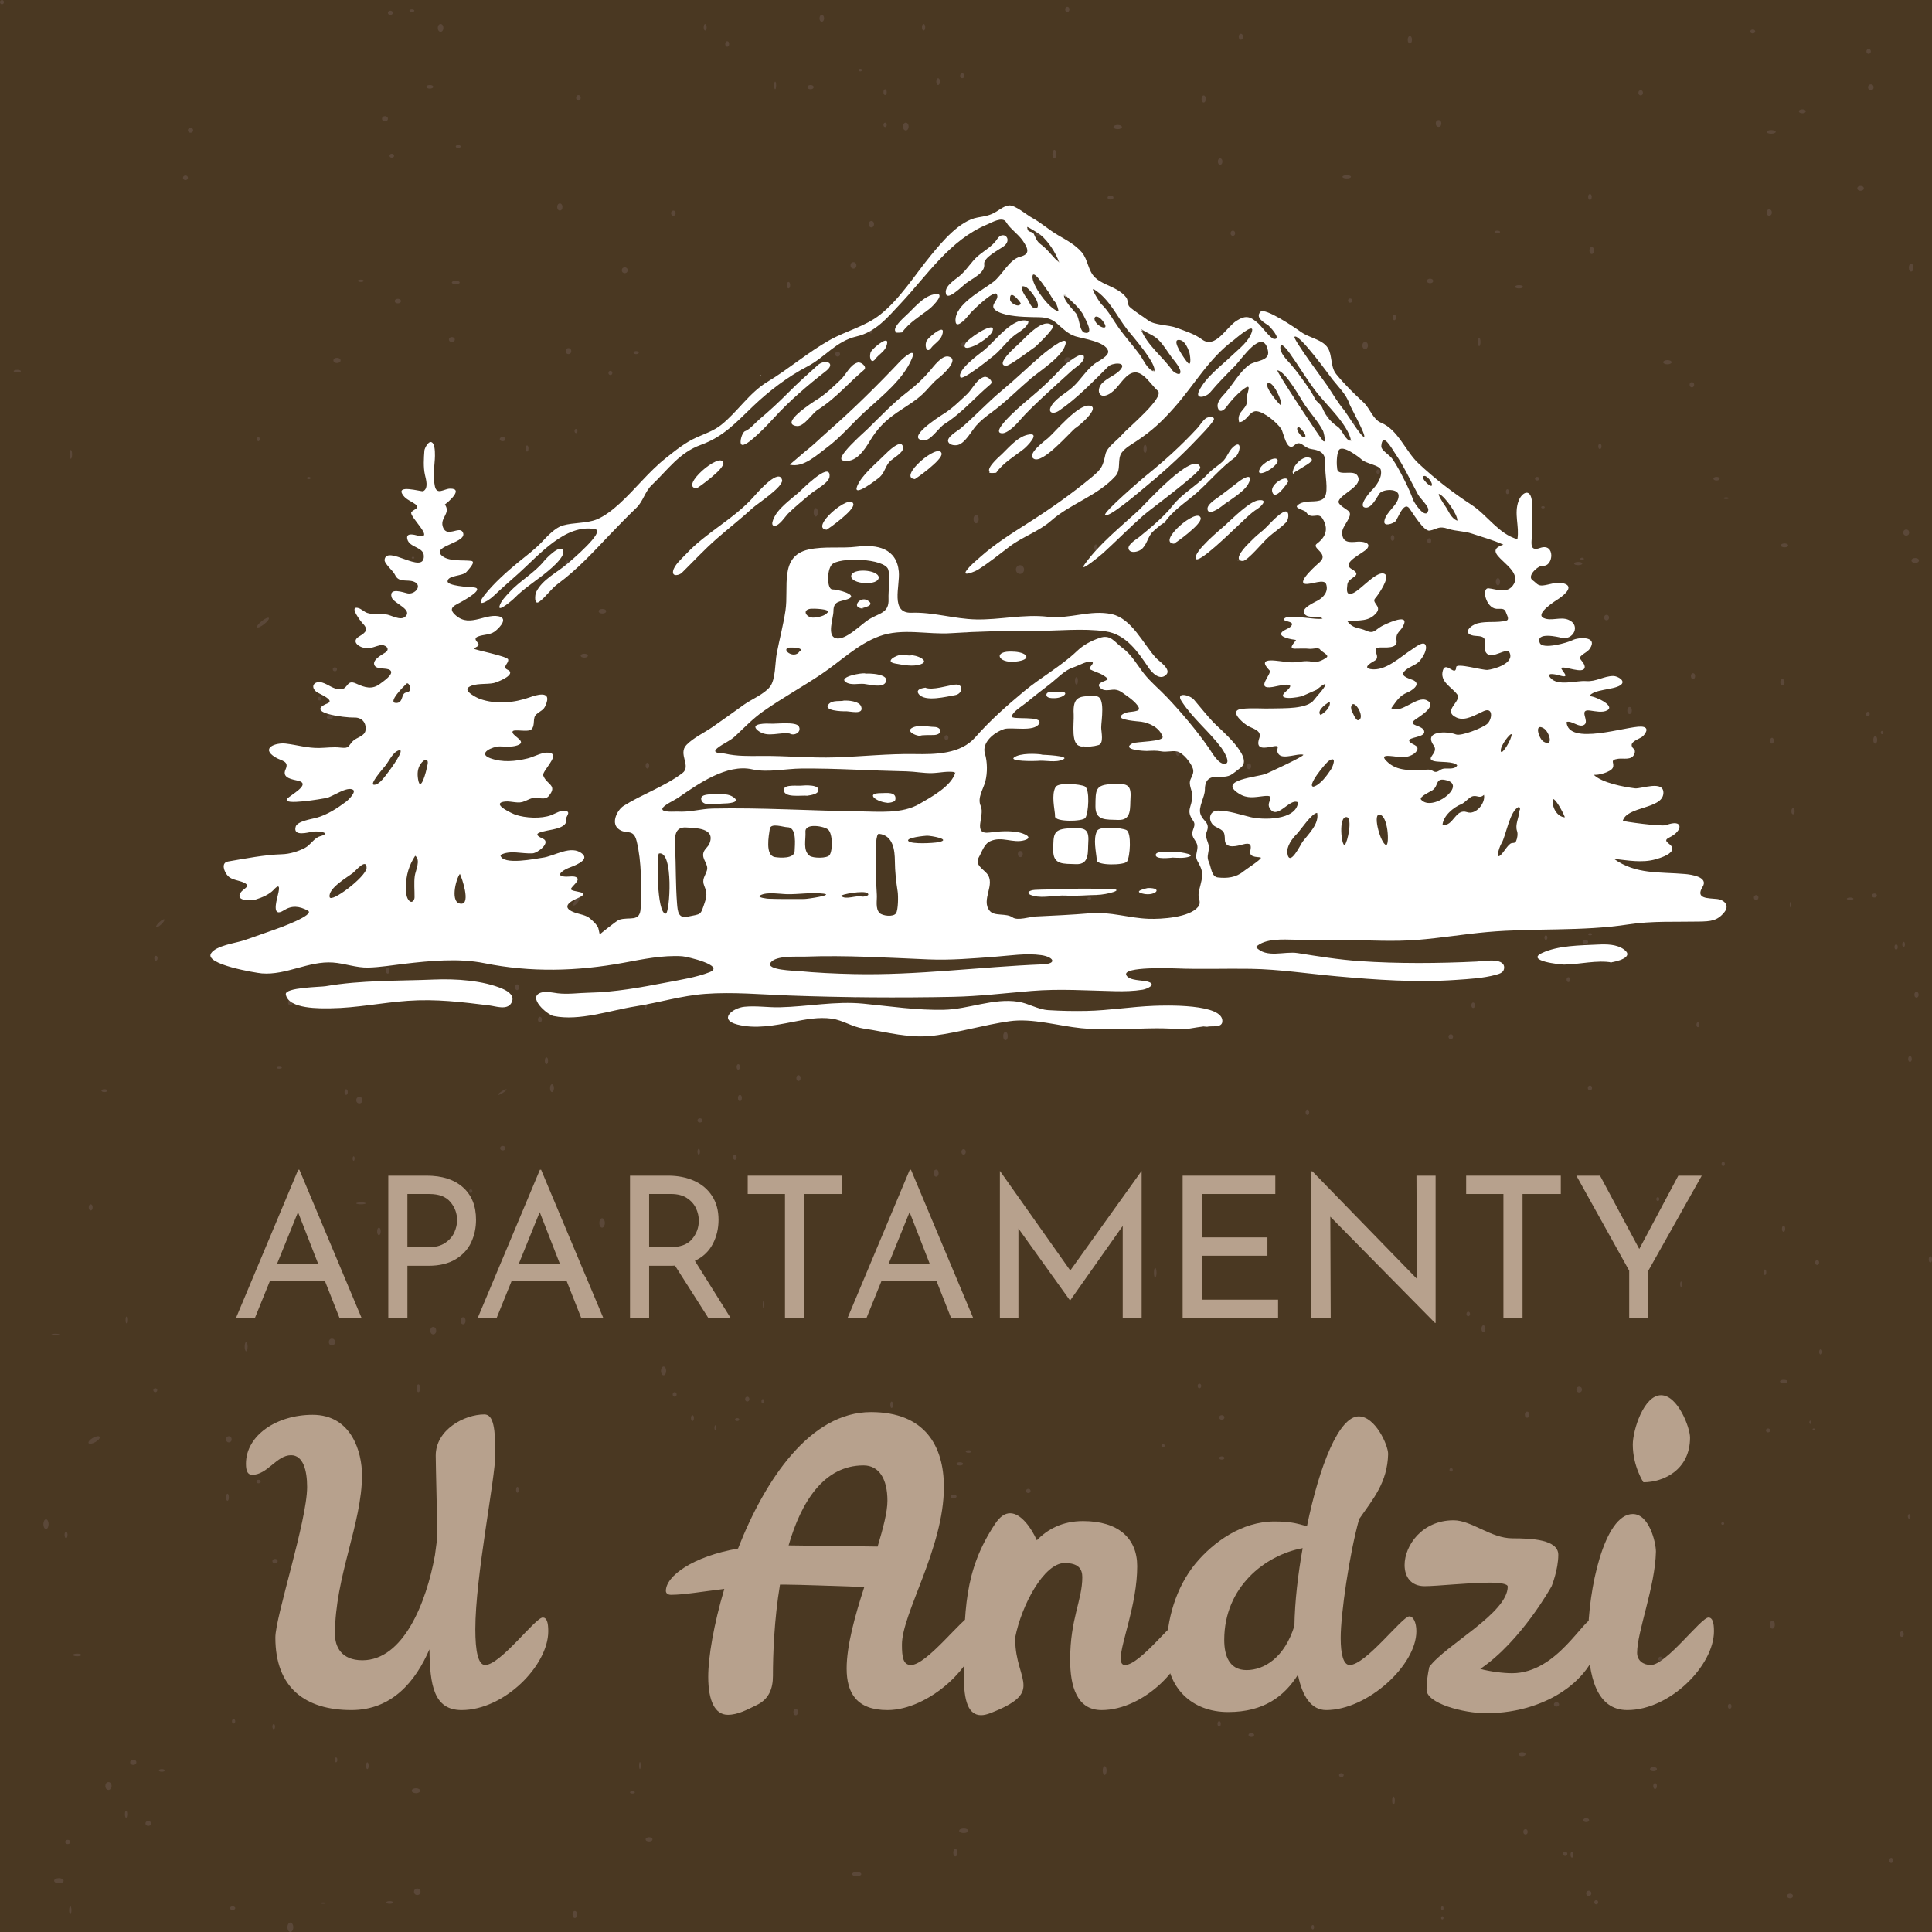 <?xml version="1.0" encoding="utf-8"?>
<!-- Generator: Adobe Illustrator 16.0.0, SVG Export Plug-In . SVG Version: 6.00 Build 0)  -->
<!DOCTYPE svg PUBLIC "-//W3C//DTD SVG 1.1//EN" "http://www.w3.org/Graphics/SVG/1.1/DTD/svg11.dtd">
<svg version="1.1" id="Layer_1" xmlns="http://www.w3.org/2000/svg" xmlns:xlink="http://www.w3.org/1999/xlink" x="0px" y="0px"
	 width="500px" height="500px" viewBox="0 0 500 500" enable-background="new 0 0 500 500" xml:space="preserve">
<rect fill="#4A3822" width="500" height="500"/>
<g>
	<g>
		<ellipse fill="#5B4839" cx="489.436" cy="481.476" rx="0.475" ry="0.661"/>
		<ellipse fill="#5B4839" cx="463.251" cy="490.67" rx="0.76" ry="0.598"/>
		<ellipse fill="#5B4839" cx="428.329" cy="462.238" rx="0.475" ry="0.755"/>
		<ellipse fill="#5B4839" cx="427.917" cy="457.861" rx="0.887" ry="0.535"/>
		<ellipse fill="#5B4839" cx="410.503" cy="471.054" rx="0.76" ry="0.504"/>
		<ellipse fill="#5B4839" cx="406.83" cy="479.996" rx="0.38" ry="0.756"/>
		<ellipse fill="#5B4839" cx="405.057" cy="479.775" rx="0.57" ry="0.535"/>
		<ellipse fill="#5B4839" cx="411.168" cy="489.992" rx="0.665" ry="0.678"/>
		<ellipse fill="#5B4839" cx="413.099" cy="492.307" rx="0.506" ry="0.535"/>
		<ellipse fill="#5B4839" cx="394.799" cy="474.076" rx="0.57" ry="0.693"/>
		<ellipse fill="#5B4839" cx="373.269" cy="493.85" rx="0.317" ry="0.504"/>
		<ellipse fill="#5B4839" cx="373.269" cy="496.337" rx="0.317" ry="0.409"/>
		<ellipse fill="#5B4839" cx="339.739" cy="498.762" rx="0.349" ry="0.566"/>
		<ellipse fill="#5B4839" cx="360.636" cy="465.984" rx="0.348" ry="1.039"/>
		<ellipse fill="#5B4839" cx="347.148" cy="459.404" rx="0.602" ry="0.504"/>
		<ellipse fill="#5B4839" cx="323.845" cy="449.014" rx="0.728" ry="0.504"/>
		<ellipse fill="#5B4839" cx="393.912" cy="453.988" rx="0.887" ry="0.504"/>
		<ellipse fill="#5B4839" cx="447.642" cy="441.583" rx="0.475" ry="0.63"/>
		<ellipse fill="#5B4839" cx="429.722" cy="429.304" rx="0.538" ry="0.566"/>
		<ellipse fill="#5B4839" cx="402.82" cy="441.1" rx="0.665" ry="0.566"/>
		<ellipse fill="#5B4839" cx="458.692" cy="420.455" rx="0.633" ry="1.04"/>
		<ellipse fill="#5B4839" cx="492.19" cy="422.911" rx="0.506" ry="0.725"/>
		<ellipse fill="#5B4839" cx="445.837" cy="394.291" rx="0.38" ry="0.335"/>
		<ellipse fill="#5B4839" cx="494.09" cy="392.443" rx="0.338" ry="0.588"/>
		<ellipse fill="#5B4839" cx="425.025" cy="379.933" rx="0.422" ry="0.924"/>
		<ellipse fill="#5B4839" cx="457.573" cy="370.193" rx="0.549" ry="0.503"/>
		<ellipse fill="#5B4839" cx="468.507" cy="368.094" rx="0.253" ry="0.42"/>
		<ellipse fill="#5B4839" cx="469.394" cy="369.941" rx="0.295" ry="0.252"/>
		<ellipse fill="#5B4839" cx="461.626" cy="357.515" rx="0.971" ry="0.42"/>
		<ellipse fill="#5B4839" cx="471.209" cy="349.874" rx="0.422" ry="0.672"/>
		<ellipse fill="#5B4839" cx="408.688" cy="359.613" rx="0.718" ry="0.756"/>
		<ellipse fill="#5B4839" cx="395.221" cy="366.121" rx="0.591" ry="0.797"/>
		<ellipse fill="#5B4839" cx="375.549" cy="380.395" rx="0.422" ry="0.462"/>
		<ellipse fill="#5B4839" cx="383.907" cy="343.87" rx="0.507" ry="0.882"/>
		<ellipse fill="#5B4839" cx="379.981" cy="340.051" rx="0.464" ry="0.588"/>
		<ellipse fill="#5B4839" cx="435.073" cy="332.368" rx="0.253" ry="0.714"/>
		<ellipse fill="#5B4839" cx="456.771" cy="329.261" rx="0.338" ry="0.714"/>
		<ellipse fill="#5B4839" cx="461.583" cy="318.01" rx="0.422" ry="0.798"/>
		<ellipse fill="#5B4839" cx="470.28" cy="326.742" rx="0.507" ry="0.63"/>
		<ellipse fill="#5B4839" cx="499.578" cy="325.924" rx="0.422" ry="0.818"/>
		<ellipse fill="#5B4839" cx="434.735" cy="311.587" rx="0.591" ry="0.756"/>
		<ellipse fill="#5B4839" cx="429.036" cy="310.327" rx="0.38" ry="0.504"/>
		<ellipse fill="#5B4839" cx="445.964" cy="301.218" rx="0.422" ry="0.546"/>
		<ellipse fill="#5B4839" cx="411.474" cy="281.57" rx="0.548" ry="0.63"/>
		<ellipse fill="#5B4839" cx="439.421" cy="265.197" rx="0.38" ry="0.63"/>
		<ellipse fill="#5B4839" cx="405.902" cy="253.526" rx="0.464" ry="0.63"/>
		<ellipse fill="#5B4839" cx="375.464" cy="268.304" rx="0.591" ry="0.63"/>
		<ellipse fill="#5B4839" cx="381.248" cy="260.16" rx="0.464" ry="0.713"/>
		<ellipse fill="#5B4839" cx="367.317" cy="252.057" rx="0.464" ry="0.84"/>
		<ellipse fill="#5B4839" cx="368.204" cy="232.746" rx="0.422" ry="0.756"/>
		<ellipse fill="#5B4839" cx="369.174" cy="239.462" rx="0.548" ry="0.168"/>
		<ellipse fill="#5B4839" cx="370.229" cy="238.161" rx="0.507" ry="0.378"/>
		<ellipse fill="#5B4839" cx="362.842" cy="241.52" rx="0.295" ry="0.545"/>
		<ellipse fill="#5B4839" cx="346.673" cy="238.455" rx="0.76" ry="1.176"/>
		<ellipse fill="#5B4839" cx="376.182" cy="218.472" rx="0.295" ry="1.091"/>
		<ellipse fill="#5B4839" cx="371.411" cy="229.597" rx="0.169" ry="0.462"/>
		<ellipse fill="#5B4839" cx="391.253" cy="232.746" rx="0.591" ry="0.756"/>
		<ellipse fill="#5B4839" cx="394.884" cy="233.124" rx="0.338" ry="0.378"/>
		<ellipse fill="#5B4839" cx="400.076" cy="242.653" rx="0.38" ry="0.587"/>
		<ellipse fill="#5B4839" cx="410.292" cy="243.787" rx="0.718" ry="0.545"/>
		<ellipse fill="#5B4839" cx="411.516" cy="241.792" rx="0.506" ry="0.273"/>
		<ellipse fill="#5B4839" cx="435.833" cy="228.337" rx="0.422" ry="0.797"/>
		<ellipse fill="#5B4839" cx="454.492" cy="232.284" rx="0.591" ry="0.63"/>
		<ellipse fill="#5B4839" cx="463.399" cy="234.131" rx="0.211" ry="0.714"/>
		<ellipse fill="#5B4839" cx="478.808" cy="232.599" rx="0.844" ry="0.315"/>
		<ellipse fill="#5B4839" cx="485.098" cy="231.759" rx="0.633" ry="0.524"/>
		<ellipse fill="#5B4839" cx="490.712" cy="245.088" rx="0.422" ry="0.671"/>
		<ellipse fill="#5B4839" cx="492.654" cy="244.417" rx="0.338" ry="0.672"/>
		<ellipse fill="#5B4839" cx="495.989" cy="257.431" rx="0.549" ry="0.756"/>
		<ellipse fill="#5B4839" cx="494.301" cy="274.056" rx="0.465" ry="0.756"/>
		<ellipse fill="#5B4839" cx="464.032" cy="209.95" rx="0.422" ry="0.797"/>
		<ellipse fill="#5B4839" cx="458.586" cy="191.688" rx="0.464" ry="0.756"/>
		<ellipse fill="#5B4839" cx="461.289" cy="176.574" rx="0.549" ry="0.84"/>
		<ellipse fill="#5B4839" cx="483.409" cy="184.803" rx="0.465" ry="0.588"/>
		<ellipse fill="#5B4839" cx="485.309" cy="191.478" rx="0.506" ry="0.966"/>
		<ellipse fill="#5B4839" cx="487.082" cy="189.588" rx="0.338" ry="0.42"/>
		<ellipse fill="#5B4839" cx="417.046" cy="192.359" rx="0.295" ry="0.672"/>
		<ellipse fill="#5B4839" cx="419.538" cy="193.619" rx="0.76" ry="0.588"/>
		<ellipse fill="#5B4839" cx="421.732" cy="183.879" rx="0.591" ry="0.924"/>
		<ellipse fill="#5B4839" cx="438.154" cy="174.979" rx="0.549" ry="0.755"/>
		<ellipse fill="#5B4839" cx="415.78" cy="159.824" rx="0.633" ry="0.714"/>
		<ellipse fill="#5B4839" cx="400.793" cy="169.983" rx="0.591" ry="0.545"/>
		<ellipse fill="#5B4839" cx="399.653" cy="172.628" rx="0.549" ry="0.755"/>
		<ellipse fill="#5B4839" cx="392.562" cy="156.591" rx="0.633" ry="0.588"/>
		<ellipse fill="#5B4839" cx="387.665" cy="150.545" rx="0.548" ry="0.924"/>
		<ellipse fill="#5B4839" cx="408.435" cy="145.844" rx="1.056" ry="0.42"/>
		<ellipse fill="#5B4839" cx="409.448" cy="144.626" rx="0.464" ry="0.294"/>
		<ellipse fill="#5B4839" cx="399.316" cy="131.276" rx="0.464" ry="0.294"/>
		<ellipse fill="#5B4839" cx="390.113" cy="127.246" rx="0.38" ry="0.63"/>
		<ellipse fill="#5B4839" cx="397.796" cy="123.888" rx="0.548" ry="0.461"/>
		<ellipse fill="#5B4839" cx="414.049" cy="115.533" rx="0.422" ry="0.672"/>
		<ellipse fill="#5B4839" cx="444.233" cy="123.888" rx="0.802" ry="0.461"/>
		<ellipse fill="#5B4839" cx="446.724" cy="128.925" rx="0.675" ry="0.209"/>
		<ellipse fill="#5B4839" cx="461.837" cy="141.142" rx="0.929" ry="0.504"/>
		<ellipse fill="#5B4839" cx="493.33" cy="137.825" rx="0.76" ry="0.798"/>
		<ellipse fill="#5B4839" cx="495.652" cy="145.046" rx="0.971" ry="0.63"/>
		<ellipse fill="#5B4839" cx="437.859" cy="99.581" rx="0.591" ry="0.671"/>
		<ellipse fill="#5B4839" cx="382.81" cy="88.497" rx="0.338" ry="1.091"/>
		<ellipse fill="#5B4839" cx="431.526" cy="93.745" rx="1.098" ry="0.546"/>
		<ellipse fill="#5B4839" cx="393.111" cy="74.223" rx="1.013" ry="0.42"/>
		<ellipse fill="#5B4839" cx="387.496" cy="60.034" rx="0.717" ry="0.335"/>
		<ellipse fill="#5B4839" cx="411.938" cy="64.82" rx="0.591" ry="0.923"/>
		<ellipse fill="#5B4839" cx="411.474" cy="50.966" rx="0.464" ry="0.755"/>
		<ellipse fill="#5B4839" cx="457.869" cy="54.996" rx="0.676" ry="0.839"/>
		<ellipse fill="#5B4839" cx="481.51" cy="48.741" rx="0.845" ry="0.629"/>
		<ellipse fill="#5B4839" cx="494.597" cy="69.27" rx="0.591" ry="1.008"/>
		<ellipse fill="#5B4839" cx="458.375" cy="34.131" rx="1.182" ry="0.462"/>
		<ellipse fill="#5B4839" cx="466.438" cy="28.799" rx="0.887" ry="0.504"/>
		<ellipse fill="#5B4839" cx="484.169" cy="22.586" rx="0.718" ry="0.756"/>
		<ellipse fill="#5B4839" cx="483.599" cy="13.308" rx="0.57" ry="0.63"/>
		<ellipse fill="#5B4839" cx="453.605" cy="8.145" rx="0.633" ry="0.503"/>
		<ellipse fill="#5B4839" cx="424.603" cy="24.013" rx="0.591" ry="0.672"/>
		<ellipse fill="#5B4839" cx="372.298" cy="31.948" rx="0.718" ry="0.882"/>
		<ellipse fill="#5B4839" cx="364.868" cy="10.285" rx="0.549" ry="0.966"/>
		<ellipse fill="#5B4839" cx="348.531" cy="45.76" rx="1.098" ry="0.42"/>
		<ellipse fill="#5B4839" cx="319.064" cy="60.369" rx="0.591" ry="0.672"/>
		<ellipse fill="#5B4839" cx="315.771" cy="41.813" rx="0.591" ry="0.84"/>
		<ellipse fill="#5B4839" cx="311.508" cy="25.609" rx="0.549" ry="0.923"/>
		<ellipse fill="#5B4839" cx="321.133" cy="9.509" rx="0.549" ry="0.776"/>
		<ellipse fill="#5B4839" cx="289.26" cy="32.872" rx="1.098" ry="0.546"/>
		<ellipse fill="#5B4839" cx="287.402" cy="51.133" rx="0.76" ry="0.504"/>
		<ellipse fill="#5B4839" cx="269.124" cy="60.705" rx="1.14" ry="0.336"/>
		<ellipse fill="#5B4839" cx="272.881" cy="39.882" rx="0.507" ry="1.092"/>
		<ellipse fill="#5B4839" cx="276.216" cy="2.435" rx="0.549" ry="0.671"/>
		<ellipse fill="#5B4839" cx="249.029" cy="19.605" rx="0.549" ry="0.629"/>
		<ellipse fill="#5B4839" cx="242.781" cy="21.117" rx="0.465" ry="0.882"/>
		<ellipse fill="#5B4839" cx="234.422" cy="32.746" rx="0.718" ry="1.007"/>
		<ellipse fill="#5B4839" cx="229.061" cy="32.305" rx="0.422" ry="0.567"/>
		<ellipse fill="#5B4839" cx="229.061" cy="23.846" rx="0.422" ry="0.755"/>
		<ellipse fill="#5B4839" cx="222.644" cy="18.136" rx="0.422" ry="0.335"/>
		<ellipse fill="#5B4839" cx="239.024" cy="7.053" rx="0.422" ry="0.84"/>
		<ellipse fill="#5B4839" cx="212.682" cy="4.744" rx="0.591" ry="0.881"/>
		<ellipse fill="#5B4839" cx="200.608" cy="22.104" rx="0.253" ry="0.986"/>
		<ellipse fill="#5B4839" cx="209.769" cy="22.544" rx="0.802" ry="0.546"/>
		<ellipse fill="#5B4839" cx="188.197" cy="11.377" rx="0.507" ry="0.714"/>
		<ellipse fill="#5B4839" cx="182.498" cy="7.053" rx="0.38" ry="0.84"/>
		<ellipse fill="#5B4839" cx="149.696" cy="25.315" rx="0.591" ry="0.713"/>
		<ellipse fill="#5B4839" cx="144.883" cy="53.568" rx="0.675" ry="0.924"/>
		<ellipse fill="#5B4839" cx="174.265" cy="55.164" rx="0.591" ry="0.672"/>
		<circle fill="#5B4839" cx="161.685" cy="69.941" r="0.76"/>
		<ellipse fill="#5B4839" cx="204.07" cy="73.804" rx="0.422" ry="0.839"/>
		<circle fill="#5B4839" cx="216.777" cy="91.646" r="0.633"/>
		<ellipse fill="#5B4839" cx="225.346" cy="85.517" rx="0.507" ry="0.797"/>
		<ellipse fill="#5B4839" cx="220.871" cy="68.682" rx="0.76" ry="0.84"/>
		<ellipse fill="#5B4839" cx="225.515" cy="58.019" rx="0.676" ry="0.839"/>
		<ellipse fill="#5B4839" cx="249.295" cy="82.368" rx="0.646" ry="1.008"/>
		<ellipse fill="#5B4839" cx="249.62" cy="89.169" rx="0.971" ry="0.588"/>
		<ellipse fill="#5B4839" cx="255.446" cy="92.464" rx="0.38" ry="0.819"/>
		<ellipse fill="#5B4839" cx="276.342" cy="93.251" rx="0.844" ry="0.787"/>
		<ellipse fill="#5B4839" cx="296.353" cy="116.163" rx="0.422" ry="1.05"/>
		<ellipse fill="#5B4839" cx="252.617" cy="134.341" rx="0.676" ry="1.091"/>
		<ellipse fill="#5B4839" cx="263.974" cy="147.397" rx="1.056" ry="1.133"/>
		<ellipse fill="#5B4839" cx="283.604" cy="141.688" rx="0.422" ry="0.797"/>
		<ellipse fill="#5B4839" cx="318.093" cy="130.017" rx="0.295" ry="0.714"/>
		<ellipse fill="#5B4839" cx="353.048" cy="158.396" rx="0.549" ry="0.63"/>
		<ellipse fill="#5B4839" cx="369.892" cy="139.966" rx="0.506" ry="0.672"/>
		<ellipse fill="#5B4839" cx="360.393" cy="139.21" rx="0.464" ry="0.756"/>
		<ellipse fill="#5B4839" cx="356.678" cy="122.082" rx="0.464" ry="0.588"/>
		<ellipse fill="#5B4839" cx="339.624" cy="114.358" rx="0.717" ry="0.503"/>
		<circle fill="#5B4839" cx="343.508" cy="107.935" r="0.549"/>
		<ellipse fill="#5B4839" cx="350.431" cy="109.782" rx="0.465" ry="0.797"/>
		<ellipse fill="#5B4839" cx="353.301" cy="89.421" rx="0.717" ry="0.923"/>
		<circle fill="#5B4839" cx="349.417" cy="77.792" r="0.548"/>
		<ellipse fill="#5B4839" cx="360.858" cy="82.158" rx="0.422" ry="0.714"/>
		<ellipse fill="#5B4839" cx="370.103" cy="72.712" rx="0.802" ry="0.588"/>
		<ellipse fill="#5B4839" cx="211.119" cy="132.578" rx="0.549" ry="1.091"/>
		<ellipse fill="#5B4839" cx="155.902" cy="158.187" rx="0.971" ry="0.588"/>
		<ellipse fill="#5B4839" cx="151.216" cy="169.689" rx="0.929" ry="0.504"/>
		<ellipse fill="#5B4839" cx="146.783" cy="146.096" rx="0.549" ry="1.008"/>
		<ellipse fill="#5B4839" cx="149.063" cy="111.545" rx="0.38" ry="0.546"/>
		<ellipse fill="#5B4839" cx="136.398" cy="116.079" rx="0.38" ry="0.797"/>
		<ellipse fill="#5B4839" cx="130.066" cy="113.644" rx="0.718" ry="0.546"/>
		<ellipse fill="#5B4839" cx="147.121" cy="90.869" rx="0.718" ry="0.777"/>
		<ellipse fill="#5B4839" cx="157.97" cy="96.516" rx="0.507" ry="0.546"/>
		<ellipse fill="#5B4839" cx="164.64" cy="91.257" rx="0.675" ry="0.389"/>
		<ellipse fill="#5B4839" cx="116.937" cy="87.868" rx="0.76" ry="0.629"/>
		<ellipse fill="#5B4839" cx="102.964" cy="77.918" rx="0.802" ry="0.587"/>
		<ellipse fill="#5B4839" cx="93.38" cy="72.67" rx="0.76" ry="0.294"/>
		<ellipse fill="#5B4839" cx="117.95" cy="73.111" rx="1.013" ry="0.441"/>
		<ellipse fill="#5B4839" cx="87.217" cy="93.283" rx="0.929" ry="0.671"/>
		<ellipse fill="#5B4839" cx="47.999" cy="46.012" rx="0.633" ry="0.588"/>
		<ellipse fill="#5B4839" cx="49.308" cy="33.711" rx="0.676" ry="0.63"/>
		<ellipse fill="#5B4839" cx="99.629" cy="30.73" rx="0.76" ry="0.672"/>
		<ellipse fill="#5B4839" cx="101.401" cy="40.302" rx="0.591" ry="0.504"/>
		<ellipse fill="#5B4839" cx="118.583" cy="37.909" rx="0.633" ry="0.378"/>
		<ellipse fill="#5B4839" cx="111.238" cy="22.46" rx="0.886" ry="0.462"/>
		<ellipse fill="#5B4839" cx="114.024" cy="7.221" rx="0.718" ry="1.008"/>
		<ellipse fill="#5B4839" cx="106.594" cy="2.771" rx="0.633" ry="0.335"/>
		<ellipse fill="#5B4839" cx="101.022" cy="3.316" rx="0.633" ry="0.546"/>
		<ellipse fill="#5B4839" cx="0.507" cy="0.546" rx="0.507" ry="0.545"/>
		<ellipse fill="#5B4839" cx="4.475" cy="96.054" rx="0.929" ry="0.335"/>
		<ellipse fill="#5B4839" cx="18.322" cy="117.59" rx="0.338" ry="1.134"/>
		<ellipse fill="#5B4839" cx="66.869" cy="113.644" rx="0.338" ry="0.546"/>
		<ellipse fill="#5B4839" cx="79.914" cy="123.719" rx="0.465" ry="0.294"/>
		<ellipse fill="#5B4839" cx="106.89" cy="144.333" rx="0.338" ry="0.252"/>
		<ellipse fill="#5B4839" cx="100.43" cy="162.468" rx="0.549" ry="0.504"/>
		<path fill="#5B4839" d="M69.571,159.916c0.175,0.216-0.363,0.934-1.201,1.602s-1.659,1.034-1.833,0.817
			c-0.175-0.216,0.363-0.934,1.201-1.602S69.396,159.699,69.571,159.916z"/>
		<ellipse fill="#5B4839" cx="86.668" cy="173.216" rx="0.549" ry="0.503"/>
		<circle fill="#5B4839" cx="82.7" cy="180.814" r="0.465"/>
		<ellipse fill="#5B4839" cx="85.36" cy="185.601" rx="0.76" ry="0.545"/>
		<ellipse fill="#5B4839" cx="82.953" cy="197.817" rx="0.718" ry="0.42"/>
		<ellipse fill="#5B4839" cx="82.299" cy="201.175" rx="0.401" ry="1.092"/>
		<ellipse fill="#5B4839" cx="101.866" cy="210.747" rx="0.38" ry="1.008"/>
		<ellipse fill="#5B4839" cx="98.995" cy="212.846" rx="0.464" ry="0.336"/>
		<ellipse fill="#5B4839" cx="66.447" cy="224.727" rx="0.591" ry="0.378"/>
		<ellipse fill="#5B4839" cx="76.199" cy="227.959" rx="0.464" ry="0.336"/>
		<ellipse fill="#5B4839" cx="81.434" cy="231.528" rx="0.465" ry="0.63"/>
		<ellipse fill="#5B4839" cx="86.584" cy="234.761" rx="0.464" ry="0.671"/>
		<ellipse fill="#5B4839" cx="68.854" cy="246.684" rx="0.38" ry="0.671"/>
		
			<ellipse transform="matrix(-0.686 -0.728 0.728 -0.686 -104.115 433.057)" fill="#5B4839" cx="41.414" cy="239.001" rx="0.379" ry="1.473"/>
		<ellipse fill="#5B4839" cx="40.358" cy="247.985" rx="0.422" ry="0.63"/>
		<ellipse fill="#5B4839" cx="75.144" cy="259.487" rx="0.591" ry="0.714"/>
		<ellipse fill="#5B4839" cx="100.346" cy="251.2" rx="0.464" ry="0.773"/>
		
			<ellipse transform="matrix(-0.806 -0.593 0.593 -0.806 130.906 509.873)" fill="#5B4839" cx="149.105" cy="233.459" rx="0.422" ry="1.304"/>
		<ellipse fill="#5B4839" cx="133.823" cy="255.5" rx="0.507" ry="0.756"/>
		<ellipse fill="#5B4839" cx="139.733" cy="263.854" rx="0.507" ry="0.714"/>
		<ellipse fill="#5B4839" cx="167.089" cy="259.908" rx="0.337" ry="1.217"/>
		<ellipse fill="#5B4839" cx="141.422" cy="274.518" rx="0.422" ry="0.882"/>
		
			<ellipse transform="matrix(0.844 -0.536 0.536 0.844 -131.262 113.804)" fill="#5B4839" cx="130.066" cy="282.62" rx="1.307" ry="0.252"/>
		<ellipse fill="#5B4839" cx="142.857" cy="281.612" rx="0.507" ry="1.007"/>
		<ellipse fill="#5B4839" cx="191.49" cy="284.161" rx="0.507" ry="0.81"/>
		<ellipse fill="#5B4839" cx="181.146" cy="289.966" rx="0.633" ry="0.547"/>
		<ellipse fill="#5B4839" cx="180.83" cy="298.069" rx="0.317" ry="0.755"/>
		<ellipse fill="#5B4839" cx="190.181" cy="299.496" rx="0.464" ry="0.672"/>
		<ellipse fill="#5B4839" cx="191.067" cy="276.112" rx="0.422" ry="0.714"/>
		<ellipse fill="#5B4839" cx="206.645" cy="279.009" rx="0.549" ry="0.756"/>
		<ellipse fill="#5B4839" cx="221.209" cy="257.473" rx="0.507" ry="0.882"/>
		<ellipse fill="#5B4839" cx="167.553" cy="198.152" rx="0.464" ry="0.756"/>
		<ellipse fill="#5B4839" cx="242.274" cy="303.61" rx="0.633" ry="0.924"/>
		<ellipse fill="#5B4839" cx="249.38" cy="298.11" rx="0.562" ry="0.714"/>
		<ellipse fill="#5B4839" cx="260.216" cy="268.136" rx="0.591" ry="1.05"/>
		<ellipse fill="#5B4839" cx="264.058" cy="221.033" rx="0.633" ry="0.797"/>
		<ellipse fill="#5B4839" cx="281.915" cy="232.494" rx="0.507" ry="0.336"/>
		<ellipse fill="#5B4839" cx="244.934" cy="190.89" rx="0.507" ry="0.63"/>
		<ellipse fill="#5B4839" cx="250.085" cy="162.805" rx="0.507" ry="1.007"/>
		<ellipse fill="#5B4839" cx="278.58" cy="176.196" rx="0.38" ry="0.966"/>
		<ellipse fill="#5B4839" cx="304.838" cy="194.584" rx="0.549" ry="1.049"/>
		<ellipse fill="#5B4839" cx="323.244" cy="198.321" rx="0.549" ry="0.756"/>
		<ellipse fill="#5B4839" cx="328.437" cy="187.699" rx="0.929" ry="0.378"/>
		<ellipse fill="#5B4839" cx="317.798" cy="232.242" rx="0.507" ry="0.252"/>
		<ellipse fill="#5B4839" cx="309.988" cy="247.691" rx="0.802" ry="0.839"/>
		<ellipse fill="#5B4839" cx="338.357" cy="287.867" rx="0.464" ry="0.714"/>
		<ellipse fill="#5B4839" cx="298.97" cy="329.387" rx="0.338" ry="1.26"/>
		<ellipse fill="#5B4839" cx="307.835" cy="339.043" rx="0.506" ry="0.42"/>
		<ellipse fill="#5B4839" cx="310.41" cy="358.69" rx="0.465" ry="0.588"/>
		<circle fill="#5B4839" cx="300.996" cy="374.14" r="0.422"/>
		<ellipse fill="#5B4839" cx="316.194" cy="366.835" rx="0.675" ry="0.587"/>
		<ellipse fill="#5B4839" cx="316.194" cy="377.33" rx="0.675" ry="0.42"/>
		<ellipse fill="#5B4839" cx="343.803" cy="385.307" rx="0.591" ry="0.504"/>
		<ellipse fill="#5B4839" cx="266.126" cy="385.853" rx="0.591" ry="0.546"/>
		<ellipse fill="#5B4839" cx="246.792" cy="387.279" rx="0.76" ry="0.462"/>
		<ellipse fill="#5B4839" cx="240.501" cy="396.096" rx="0.802" ry="0.378"/>
		<ellipse fill="#5B4839" cx="248.396" cy="378.841" rx="0.844" ry="0.42"/>
		<ellipse fill="#5B4839" cx="250.646" cy="375.65" rx="0.705" ry="0.336"/>
		<ellipse fill="#5B4839" cx="230.75" cy="363.561" rx="0.338" ry="0.839"/>
		<ellipse fill="#5B4839" cx="193.389" cy="362.091" rx="0.549" ry="0.63"/>
		<ellipse fill="#5B4839" cx="197.4" cy="362.657" rx="0.338" ry="0.567"/>
		<ellipse fill="#5B4839" cx="190.772" cy="367.381" rx="0.549" ry="0.377"/>
		<ellipse fill="#5B4839" cx="185.157" cy="369.521" rx="0.253" ry="0.672"/>
		<ellipse fill="#5B4839" cx="179.205" cy="367.003" rx="0.38" ry="0.755"/>
		<ellipse fill="#5B4839" cx="174.603" cy="360.873" rx="0.507" ry="0.588"/>
		<ellipse fill="#5B4839" cx="171.732" cy="354.786" rx="0.675" ry="1.133"/>
		<ellipse fill="#5B4839" cx="197.569" cy="337.615" rx="0.169" ry="0.924"/>
		<ellipse fill="#5B4839" cx="152.187" cy="339.127" rx="0.633" ry="1.008"/>
		<ellipse fill="#5B4839" cx="155.817" cy="316.499" rx="0.718" ry="1.218"/>
		<ellipse fill="#5B4839" cx="119.85" cy="341.813" rx="0.633" ry="0.924"/>
		<ellipse fill="#5B4839" cx="112.124" cy="344.374" rx="0.76" ry="0.966"/>
		<ellipse fill="#5B4839" cx="108.282" cy="359.278" rx="0.465" ry="1.007"/>
		<ellipse fill="#5B4839" cx="85.909" cy="347.313" rx="0.802" ry="0.882"/>
		<ellipse fill="#5B4839" cx="98.067" cy="318.682" rx="0.464" ry="0.966"/>
		<ellipse fill="#5B4839" cx="93.423" cy="311.419" rx="1.224" ry="0.252"/>
		<ellipse fill="#5B4839" cx="91.523" cy="299.832" rx="0.253" ry="0.588"/>
		<ellipse fill="#5B4839" cx="104.99" cy="306.465" rx="0.042" ry="0.168"/>
		<ellipse fill="#5B4839" cx="121.834" cy="308.271" rx="0.422" ry="0.462"/>
		<ellipse fill="#5B4839" cx="130.108" cy="297.146" rx="0.676" ry="0.588"/>
		<ellipse fill="#5B4839" cx="93.001" cy="284.719" rx="0.802" ry="0.84"/>
		<ellipse fill="#5B4839" cx="89.581" cy="282.619" rx="0.422" ry="0.732"/>
		<ellipse fill="#5B4839" cx="72.273" cy="276.322" rx="0.676" ry="0.252"/>
		<ellipse fill="#5B4839" cx="27.018" cy="282.253" rx="0.76" ry="0.366"/>
		<ellipse fill="#5B4839" cx="23.472" cy="312.469" rx="0.507" ry="0.797"/>
		<ellipse fill="#5B4839" cx="32.717" cy="341.604" rx="0.211" ry="0.882"/>
		<ellipse fill="#5B4839" cx="14.354" cy="345.382" rx="1.013" ry="0.21"/>
		<ellipse fill="#5B4839" cx="63.703" cy="348.51" rx="0.38" ry="1.196"/>
		<circle fill="#5B4839" cx="40.189" cy="359.782" r="0.507"/>
		<path fill="#5B4839" d="M25.789,371.86c0.173,0.303-0.327,0.91-1.118,1.356c-0.791,0.447-1.571,0.565-1.744,0.263
			c-0.173-0.302,0.328-0.91,1.118-1.357C24.835,371.676,25.616,371.559,25.789,371.86z"/>
		<ellipse fill="#5B4839" cx="59.228" cy="372.496" rx="0.718" ry="0.804"/>
		<ellipse fill="#5B4839" cx="58.87" cy="387.489" rx="0.359" ry="0.924"/>
		<ellipse fill="#5B4839" cx="66.912" cy="383.417" rx="0.549" ry="0.462"/>
		<ellipse fill="#5B4839" cx="71.175" cy="404.03" rx="0.675" ry="0.588"/>
		<ellipse fill="#5B4839" cx="85.993" cy="420.739" rx="0.633" ry="0.419"/>
		<ellipse fill="#5B4839" cx="114.615" cy="425.147" rx="0.38" ry="0.461"/>
		<ellipse fill="#5B4839" cx="116.346" cy="402.938" rx="0.591" ry="0.504"/>
		<ellipse fill="#5B4839" cx="122.763" cy="407.767" rx="0.422" ry="0.546"/>
		<ellipse fill="#5B4839" cx="133.907" cy="385.559" rx="0.338" ry="0.755"/>
		<ellipse fill="#5B4839" cx="131.29" cy="437.657" rx="0.507" ry="0.462"/>
		<ellipse fill="#5B4839" cx="165.611" cy="456.927" rx="0.211" ry="0.924"/>
		<ellipse fill="#5B4839" cx="163.669" cy="463.854" rx="0.633" ry="0.294"/>
		<circle fill="#5B4839" cx="195.035" cy="433.417" r="0.422"/>
		<ellipse fill="#5B4839" cx="205.927" cy="443.073" rx="0.591" ry="0.84"/>
		<ellipse fill="#5B4839" cx="167.975" cy="476.028" rx="0.886" ry="0.546"/>
		<ellipse fill="#5B4839" cx="148.767" cy="495.466" rx="0.591" ry="0.924"/>
		<ellipse fill="#5B4839" cx="221.715" cy="485.013" rx="1.182" ry="0.546"/>
		<ellipse fill="#5B4839" cx="247.256" cy="479.471" rx="0.549" ry="0.966"/>
		<ellipse fill="#5B4839" cx="249.409" cy="473.804" rx="1.182" ry="0.588"/>
		<ellipse fill="#5B4839" cx="285.883" cy="458.229" rx="0.507" ry="1.133"/>
		<ellipse fill="#5B4839" cx="257.219" cy="425.188" rx="1.14" ry="0.42"/>
		<ellipse fill="#5B4839" cx="303.022" cy="425.399" rx="0.422" ry="1.133"/>
		<ellipse fill="#5B4839" cx="311.762" cy="416.709" rx="0.38" ry="0.756"/>
		<ellipse fill="#5B4839" cx="315.519" cy="446.138" rx="0.422" ry="0.714"/>
		<circle fill="#5B4839" cx="107.987" cy="489.588" r="0.844"/>
		<ellipse fill="#5B4839" cx="100.853" cy="492.359" rx="0.886" ry="0.336"/>
		<ellipse fill="#5B4839" cx="83.629" cy="492.527" rx="0.718" ry="0.168"/>
		<ellipse fill="#5B4839" cx="75.143" cy="498.782" rx="0.76" ry="1.218"/>
		<ellipse fill="#5B4839" cx="60.199" cy="493.829" rx="0.676" ry="0.462"/>
		<ellipse fill="#5B4839" cx="18.195" cy="494.374" rx="0.295" ry="1.008"/>
		<ellipse fill="#5B4839" cx="15.24" cy="486.734" rx="1.224" ry="0.671"/>
		<ellipse fill="#5B4839" cx="17.541" cy="476.7" rx="0.654" ry="0.546"/>
		<ellipse fill="#5B4839" cx="28.073" cy="462.217" rx="0.802" ry="1.008"/>
		<ellipse fill="#5B4839" cx="32.633" cy="469.521" rx="0.296" ry="0.923"/>
		<ellipse fill="#5B4839" cx="38.374" cy="471.914" rx="0.718" ry="0.63"/>
		<ellipse fill="#5B4839" cx="34.49" cy="456.087" rx="0.802" ry="0.672"/>
		<ellipse fill="#5B4839" cx="41.878" cy="458.187" rx="0.76" ry="0.336"/>
		<ellipse fill="#5B4839" cx="60.453" cy="445.478" rx="0.422" ry="0.578"/>
		<ellipse fill="#5B4839" cx="70.838" cy="446.852" rx="0.338" ry="0.671"/>
		<ellipse fill="#5B4839" cx="19.968" cy="428.296" rx="1.055" ry="0.335"/>
		<ellipse fill="#5B4839" cx="86.964" cy="455.457" rx="0.338" ry="0.63"/>
		<ellipse fill="#5B4839" cx="95.069" cy="456.969" rx="0.338" ry="0.882"/>
		<ellipse fill="#5B4839" cx="107.649" cy="463.435" rx="1.098" ry="0.63"/>
		<ellipse fill="#5B4839" cx="17.097" cy="397.229" rx="0.38" ry="0.84"/>
		<ellipse fill="#5B4839" cx="11.905" cy="394.458" rx="0.675" ry="1.26"/>
	</g>
</g>
<g>
	<g>
		<path fill="#FFFFFF" d="M298.63,96.072C297.953,95.151,298.72,96.855,298.63,96.072C298.535,95.942,298.636,96.121,298.63,96.072z
			"/>
		<path fill="#FFFFFF" d="M275.437,76.137C275.169,76.671,276.423,77.124,275.437,76.137L275.437,76.137z"/>
		<path fill="#FFFFFF" d="M295.231,85.095C295.552,85.975,296.119,85.751,295.231,85.095L295.231,85.095z"/>
		<path fill="#FFFFFF" d="M273.935,67.776c0.573,0.494-0.415-0.555-0.405-0.483C273.664,67.454,273.8,67.615,273.935,67.776
			C273.994,67.828,273.078,67.015,273.935,67.776z"/>
		<path fill="#FFFFFF" d="M349.609,114.164c-0.009-0.045-0.019-0.085-0.03-0.13C349.397,113.299,349.147,114.153,349.609,114.164z"
			/>
		<path fill="#FFFFFF" d="M338.524,188.105C338.765,188.806,338.408,187.509,338.524,188.105
			C338.528,188.12,338.476,187.852,338.524,188.105z"/>
		<path fill="#FFFFFF" d="M384.785,207.292c0.004-0.047,0.006-0.096,0.009-0.142C383.799,207.822,384.678,208.301,384.785,207.292z"
			/>
		<path fill="#FFFFFF" d="M360.263,218.142c-0.005-0.146-0.016-0.292-0.025-0.437C360.207,217.505,360.207,218.599,360.263,218.142z
			"/>
		<path fill="#FFFFFF" d="M346.731,213.425c0-0.054,0.003-0.105,0.002-0.16C346.26,213.193,346.687,214.072,346.731,213.425z"/>
		<path fill="#FFFFFF" d="M231.755,219.785C231.759,218.352,231.45,222.087,231.755,219.785L231.755,219.785z"/>
		<path fill="#FFFFFF" d="M174.267,230.952c-0.01,0.189-0.025,0.459-0.017,0.606c-0.014-0.259,0.053-0.91,0.108-1.139
			C174.328,230.598,174.298,230.773,174.267,230.952C174.265,230.982,174.572,228.917,174.267,230.952z"/>
		<path fill="#FFFFFF" d="M247.335,199.69c-0.027-0.219-0.571-0.444-0.496,0.194C247.065,200.007,247.229,199.942,247.335,199.69
			C247.333,199.672,247.361,200.104,247.335,199.69z"/>
		<path fill="#FFFFFF" d="M312.405,265.724c-0.471-0.021-0.94-0.072-1.406-0.151c0.395,0.119,1.059-0.197,1.483,0.071
			c-0.427-0.269-4.83,0.673-5.675,0.668c-2.506-0.012-5.008-0.209-7.515-0.193c-6.547,0.041-12.865,0.631-19.43-0.02
			c-6.002-0.592-12.646-2.663-18.648-1.804c-6.541,0.933-12.901,2.883-19.459,3.712c-6.502,0.824-12.017-0.91-18.359-1.834
			c-2.833-0.413-5.263-2.145-8.099-2.543c-3.412-0.481-6.867,0.195-10.206,0.851c-4.63,0.907-9.589,1.871-14.271,0.663
			c-4.971-1.281-1.216-4.293,1.84-4.596c3.062-0.306,6.075,0.202,9.126,0.134c7.231-0.161,14.412-1.651,21.657-0.938
			c6.934,0.682,13.863,1.739,20.848,1.584c6.462-0.145,12.735-3.085,19.246-2.078c2.676,0.415,5.043,2,7.773,2.171
			c3.309,0.209,6.627,0.27,9.942,0.199c5.824-0.125,11.567-1.096,17.371-1.318c2.64-0.101,18.264-0.648,17.712,4.151
			C316.15,266.095,313.428,265.406,312.405,265.724C308.806,265.446,313.285,265.45,312.405,265.724z"/>
		<path fill="#FFFFFF" d="M84.252,255.23c9.241-1.598,18.769-1.34,28.112-1.727c5.512-0.231,12.655,0.201,17.791,2.442
			c1.477,0.645,3.247,1.882,2.139,3.691c-1.125,1.833-3.974,0.775-5.618,0.572c-7.26-0.9-13.807-1.709-21.142-1.2
			c-6.629,0.459-13.244,1.851-19.879,1.933c-2.588,0.032-11.039,0.298-11.687-3.598C73.669,255.529,83.049,255.438,84.252,255.23z"
			/>
		<path fill="#FFFFFF" d="M223.945,106.445c-3.305,3.01-6.393,6.768-9.975,9.401c-2.577,1.893-6.059,5.299-9.589,4.404
			c0.042,0.011,3.694-3.194,4.083-3.491c2.132-1.629,3.959-3.498,5.974-5.258c6.499-5.684,12.788-11.922,18.716-18.204
			c0.655-0.691,4.157-3.741,2.844-0.51C233.818,98.149,228.066,102.694,223.945,106.445z"/>
		<path fill="#FFFFFF" d="M416.845,249.065c-0.656,0.077,0.369,0.035,0.4,0.042c-3.881-0.741-8.523,0.496-12.463,0.525
			c-0.962,0.008-10.036-0.958-5.722-2.99c4.221-1.987,9.877-1.962,14.456-2.189c2.259-0.111,4.897-0.104,6.806,1.294
			C423.089,247.778,418.16,248.91,416.845,249.065z"/>
		<path fill="#FFFFFF" d="M266.763,97.974c-3.421,2.916-6.534,6.107-10.175,8.77c-1.401,1.025-2.791,2.096-3.942,3.404
			c-1.227,1.395-2.783,4.396-4.636,4.978c-0.778,0.244-2.147,0.123-2.579-0.708c-0.641-1.231,2.418-2.909,3.123-3.503
			c3.683-3.104,6.934-6.701,10.67-9.793c3.561-2.948,6.866-6.175,10.369-9.188c0.18-0.157,6.477-5.389,6.22-3.208
			C275.421,92.053,269.146,95.942,266.763,97.974z"/>
		<path fill="#FFFFFF" d="M232.19,106.733c-3.108,2.135-5.112,4.158-7.06,7.386c-1.423,2.357-3.715,5.891-7.004,5.049
			c-2.212-0.569,5.38-7.148,6.409-8.151c3.305-3.231,6.557-6.695,10.23-9.51c2.227-1.706,4.11-3.442,5.916-5.573
			c0.905-1.067,3.063-4.025,4.747-3.671c3.249,0.682-1.864,5.069-2.533,5.578c-1.554,1.184-2.677,2.8-4.089,4.129
			C236.857,103.806,234.392,105.223,232.19,106.733z"/>
		<path fill="#FFFFFF" d="M295.313,126.932c-0.891,0.727-8.305,7.049-9.295,6.372c-0.797-0.546,9.945-9.713,10.492-10.149
			c4.662-3.729,9.341-7.964,13.371-12.361c0.733-0.802,1.287-1.82,2.146-2.501c0.7-0.556,2.871-0.612,1.895,0.729
			c-1.238,1.7-2.94,3.384-4.393,4.916C305.12,118.586,300.269,122.875,295.313,126.932z"/>
		<path fill="#FFFFFF" d="M310.639,120.958c0.352,1.101-13.215,11.077-14.573,12.271c-3.636,3.198-7.034,6.66-10.612,9.923
			c-0.593,0.541-6.646,5.537-4.688,2.799c3.774-5.271,9.319-9.638,14.054-14.022C296.157,130.685,309.133,116.237,310.639,120.958z"
			/>
		<path fill="#FFFFFF" d="M202.42,124.319c0.057,1.855-6.347,5.975-7.611,7.128c-3.028,2.763-6.255,5.279-9.335,7.979
			c-3.186,2.792-6.004,5.846-9.005,8.808c-0.608,0.6-2.543,1.147-2.278-0.426c0.265-1.566,2.32-3.309,3.348-4.415
			c5.27-5.665,12.438-9.102,17.539-14.866C196.297,127.148,201.751,120.945,202.42,124.319
			C202.452,125.361,202.336,123.889,202.42,124.319z"/>
		<path fill="#FFFFFF" d="M301.213,135.537c0.365-0.816-2.348,1.555-2.877,2.07c-1.366,1.32-1.494,3.55-3.097,4.666
			c-0.675,0.468-2.22,0.904-2.903,0.223c-1.216-1.22,1.736-2.903,2.4-3.442c2.873-2.333,6.464-5.295,8.754-8.21
			c2.489-3.167,6.332-5.204,9.059-8.155c1.104-1.201,2.515-2.046,3.733-3.118c1.282-1.125,1.666-2.867,2.928-3.95
			c2.372-2.038,1.761,1.795,0.328,2.821c-3.462,2.479-6.574,6.22-9.798,9.068C307.026,129.907,303.086,132.395,301.213,135.537
			C301.279,135.388,302.585,133.235,301.213,135.537z"/>
		<path fill="#FFFFFF" d="M278.479,110.602c-1.931,1.653-8.684,9.543-10.952,8.115c-1.896-1.197,2.968-4.694,3.735-5.369
			c1.99-1.749,7.7-8.725,10.676-8.367c3.113,0.373-2.864,5.496-4.077,6.107C277.882,111.077,278.479,110.488,278.479,110.602
			C276.825,112.02,278.479,110.29,278.479,110.602z"/>
		<path fill="#FFFFFF" d="M259.354,112.13c-3.856-0.106,7.027-8.988,7.51-9.387c2.959-2.453,5.656-5.067,8.258-7.897
			c0.29-0.313,5.521-4.726,5.397-2.295c-0.063,1.34-2.245,2.558-3.126,3.369c-2.152,1.98-4.451,4.012-6.633,6.051
			c-2.401,2.249-4.79,4.432-6.934,6.922C262.667,110.24,260.662,112.169,259.354,112.13
			C255.735,112.031,259.672,112.14,259.354,112.13z"/>
		<path fill="#FFFFFF" d="M239.104,113.989c-5.042-0.38,3.925-6.154,4.999-6.813c2.234-1.372,4.295-3.393,6.194-5.188
			c1.376-1.3,2.471-3.947,4.449-4.447c0.819-0.205,2.504,1.137,1.581,1.922c-1.89,1.603-3.629,3.298-5.427,5.021
			c-1.988,1.902-4.137,3.775-6.464,5.25C242.889,110.715,240.94,114.004,239.104,113.989
			C239.273,114.004,239.765,113.997,239.104,113.989C236.413,113.788,239.91,113.997,239.104,113.989z"/>
		<path fill="#FFFFFF" d="M206.379,110.264c-5.043-0.38,3.924-6.156,4.998-6.814c2.235-1.37,4.295-3.393,6.195-5.189
			c1.376-1.299,2.469-3.949,4.448-4.444c0.819-0.205,2.505,1.136,1.58,1.92c-1.887,1.604-3.626,3.3-5.425,5.021
			c-1.986,1.9-4.137,3.776-6.464,5.252C210.163,106.988,208.213,110.279,206.379,110.264
			C206.547,110.275,207.04,110.27,206.379,110.264C203.687,110.061,207.184,110.272,206.379,110.264z"/>
		<path fill="#FFFFFF" d="M244.772,75.65c-0.149-1.7,2.354-3.252,3.469-4.149c1.89-1.519,3.043-3.697,4.874-5.268
			c1.709-1.468,3.729-2.478,4.989-4.411c1.536-2.355,4.214,0.181,1.453,2.068c-1.12,0.77-5.079,2.823-4.847,4.449
			c0.328,2.288-3.072,3.716-4.673,4.946C248.793,74.242,244.79,78.328,244.772,75.65C244.633,74.057,244.775,76.153,244.772,75.65z"
			/>
		<path fill="#FFFFFF" d="M257.807,122.344c-4.031,0.453-0.404-3.102,0.818-4.193c2.119-1.887,4.444-4.997,7.338-5.638
			c3.612-0.8-0.188,3.039-0.986,3.669C262.525,118.113,259.639,119.754,257.807,122.344
			C253.208,122.86,259.087,120.535,257.807,122.344z"/>
		<path fill="#FFFFFF" d="M233.463,86.025c-4.029,0.453-0.404-3.101,0.821-4.193c2.118-1.888,4.442-4.996,7.337-5.637
			c3.612-0.801-0.189,3.037-0.988,3.667C238.183,81.795,235.297,83.438,233.463,86.025
			C228.865,86.542,234.744,84.217,233.463,86.025z"/>
		<path fill="#FFFFFF" d="M325.89,129.45c2.386-0.21,0.36,1.702-0.34,2.142c-2.128,1.332-3.892,3.323-5.752,4.993
			c-0.796,0.716-9.741,9.539-10.33,7.987c-0.684-1.801,6.447-7.611,7.41-8.481C319.039,134.132,323.618,129.494,325.89,129.45
			C326.432,129.404,325.407,129.459,325.89,129.45z"/>
		<path fill="#FFFFFF" d="M266.168,83.12c-0.188,1.559-2.231,2.646-3.354,3.459c-2.095,1.514-3.545,3.755-5.552,5.396
			c-0.833,0.683-8.194,6.654-8.714,5.653c-0.962-1.848,5.205-6.272,5.938-6.844C257.498,88.43,262.211,81.683,266.168,83.12
			C266.099,83.688,265.829,82.998,266.168,83.12C265.982,84.67,265.803,82.988,266.168,83.12z"/>
		<path fill="#FFFFFF" d="M323.404,124.261c-0.392,2.575-5.377,5.213-7.271,6.784c-0.413,0.342-3.478,2.564-3.636,0.703
			c-0.103-1.218,2.073-2.538,2.87-3.126c1.714-1.269,3.368-2.529,5.042-3.843C321.599,123.845,323.861,122.543,323.404,124.261
			C323.104,126.236,323.522,123.825,323.404,124.261z"/>
		<path fill="#FFFFFF" d="M214.688,123.106c0.15,1.752-3.625,3.561-5.208,4.94c-1.845,1.609-3.776,3.123-5.51,4.854
			c-0.755,0.755-2.237,3.125-3.454,3.177c-1.658,0.071,0.34-3.131,0.582-3.431c1.58-1.96,3.621-3.54,5.544-5.137
			C207.133,127.101,214.755,119.292,214.688,123.106C214.716,123.443,214.731,120.646,214.688,123.106z"/>
		<path fill="#FFFFFF" d="M260.454,94.689c-3.133-0.144,2.394-4.987,3.076-5.585c1.723-1.51,6.509-7.323,8.961-4.732
			c0.534,0.563-4.31,5.202-4.557,5.374C265.666,91.333,261.791,94.301,260.454,94.689C256.816,94.521,260.542,94.663,260.454,94.689
			z"/>
		<path fill="#FFFFFF" d="M233.71,115.945c0.043,1.295-2.774,2.705-3.561,3.625c-1.061,1.247-1.214,2.697-2.425,3.851
			c-0.527,0.501-7.254,5.677-5.872,2.354c1.185-2.85,4.82-5.766,7.044-8.012c0.678-0.687,4.716-4.754,4.814-1.775
			C233.699,115.6,233.699,115.587,233.71,115.945C233.749,117.041,233.683,115.108,233.71,115.945z"/>
		<path fill="#FFFFFF" d="M239.456,177.963c1.801,0.781,5.798-0.569,7.7-0.786c2.35-0.271,1.998,2.41,0.028,2.725
			c-2.146,0.342-7.836,1.884-9.441-0.316C236.592,178.009,240.207,177.963,239.456,177.963
			C240.522,178.425,239.091,177.963,239.456,177.963z"/>
		<path fill="#FFFFFF" d="M321.703,145.172c-3-0.112,0.89-4,1.605-4.717c0.94-0.939,1.885-1.869,2.933-2.685
			c1.979-1.547,3.649-3.976,5.804-5.198c1.797-1.018,1.574,1.794,0.823,2.579c-1.407,1.473-3.211,2.586-4.712,3.969
			C326.76,140.407,322.981,144.966,321.703,145.172C318.176,145.042,322.075,145.113,321.703,145.172z"/>
		<path fill="#FFFFFF" d="M223.781,174.379c1.002-0.216,6.875,0.03,5.347,2.336c-0.903,1.365-4.206,0.401-5.496,0.278
			c-1.498-0.144-3.415,0.462-4.757-0.472c-2-1.392,4.323-2.477,5.17-2.243C223.913,174.241,222.816,174.35,223.781,174.379
			C224.966,174.125,222.541,174.339,223.781,174.379z"/>
		<path fill="#FFFFFF" d="M204.751,189.917c-2.834-0.679-6.06,1.208-8.601-0.847c-2.438-1.972,2.601-1.836,3.277-1.784
			c1.37,0.105,6.616-0.599,7.308,0.707c0.81,1.525-1.259,2.614-2.453,1.793C204.295,189.794,204.949,189.908,204.751,189.917
			C202.243,189.317,205.216,189.895,204.751,189.917z"/>
		<path fill="#FFFFFF" d="M233.302,169.434c-0.18-0.103,1.74,0.311,2.438,0.182c1.223-0.222,5.127,1.396,2.552,2.291
			c-2.044,0.712-4.511,0.177-6.574-0.18C228.775,171.213,231.935,169.538,233.302,169.434
			C233.537,169.568,232.312,169.51,233.302,169.434z"/>
		<path fill="#FFFFFF" d="M261.782,168.641c3.96-0.066,5.788,2.118,0.946,2.597c-4.556,0.453-5.832-2.884-0.633-2.604
			C262.032,168.63,261.225,168.641,261.782,168.641C262.733,168.625,260.985,168.641,261.782,168.641z"/>
		<path fill="#FFFFFF" d="M218.317,181.341c1.156-0.153,4.03,0.142,4.531,1.458c0.907,2.388-3.039,1.175-4.168,1.275
			c-0.509,0.046-6.014-0.094-4.125-1.939c1.057-1.031,2.911-0.525,4.201-0.858C218.651,181.304,217.686,181.375,218.317,181.341
			C219.377,181.203,217.346,181.393,218.317,181.341z"/>
		<path fill="#FFFFFF" d="M243.735,86.931c-0.49,1.253-1.953,2.034-2.739,3.097c-1.3,1.764-1.82-0.943-1.107-1.953
			C240.7,86.926,245.176,83.238,243.735,86.931z"/>
		<path fill="#FFFFFF" d="M229.33,89.752c-0.489,1.252-1.954,2.032-2.739,3.098c-1.299,1.76-1.819-0.947-1.107-1.956
			C226.296,89.745,230.771,86.059,229.33,89.752z"/>
		<path fill="#FFFFFF" d="M238.208,190.45c-1.408,0-4.27-1.43-1.559-2.334c1.625-0.541,3.444-0.022,5.108,0.011
			c2.003,0.042,2.219,1.885,0.159,2.085C241.155,190.287,238.203,190.15,238.208,190.45
			C237.28,190.45,238.208,190.42,238.208,190.45z"/>
		<path fill="#FFFFFF" d="M256.967,85.16c-0.028,1.523-2.892,3.238-3.978,3.913c-0.46,0.284-4.024,2-3.236-0.005
			C250.296,87.687,256.974,83.354,256.967,85.16C256.941,86.579,256.969,84.745,256.967,85.16z"/>
		<path fill="#FFFFFF" d="M333.406,124.604c-0.503,0.833-3.544,5.261-4.176,2.57c-0.469-1.992,4.19-4.677,4.087-2.585
			C333.365,124.241,333.396,124.247,333.406,124.604C332.978,125.313,333.446,123.809,333.406,124.604z"/>
		<path fill="#FFFFFF" d="M334.774,122.795c-0.91-1.68,2.18-4.79,3.873-4.402c2.04,0.47-0.092,1.646-0.797,2.099
			c-0.929,0.597-2.964,1.835-3.112,1.898C335.057,122.438,335.068,122.572,334.774,122.795
			C333.953,121.283,335.439,122.509,334.774,122.795z"/>
		<path fill="#FFFFFF" d="M330.692,119.292c-0.366,1.84-6.173,4.915-4.587,1.886C326.868,119.719,330.585,117.61,330.692,119.292
			C330.521,120.163,330.654,118.697,330.692,119.292z"/>
		<path fill="#FFFFFF" d="M197.01,97.141C196.774,97.311,196.839,96.908,197.01,97.141C196.976,97.165,196.986,97.107,197.01,97.141
			z"/>
		<path fill="#FFFFFF" d="M213.946,137.083c-4.643-0.353,6.138-9.619,6.901-6.66C221.27,132.054,214.02,137.09,213.946,137.083
			C210.878,136.85,214.214,137.111,213.946,137.083z"/>
		<path fill="#FFFFFF" d="M236.777,123.988c-4.643-0.351,6.137-9.618,6.901-6.66C244.099,118.96,236.849,123.996,236.777,123.988
			C233.708,123.755,237.044,124.016,236.777,123.988z"/>
		<path fill="#FFFFFF" d="M303.834,140.709c-4.643-0.351,6.138-9.616,6.901-6.66C311.157,135.681,303.906,140.717,303.834,140.709
			C300.766,140.479,304.102,140.737,303.834,140.709z"/>
		<path fill="#FFFFFF" d="M180.297,126.398c-4.643-0.351,6.138-9.618,6.902-6.66C187.619,121.369,180.37,126.406,180.297,126.398
			C177.229,126.167,180.565,126.424,180.297,126.398z"/>
		<path fill="#FFFFFF" d="M280.046,193.096c-3.116,0.315-2.043-5.964-2.176-8.213c-0.284-4.798,1.571-4.818,5.806-4.69
			c2.505,0.074,1.306,6.429,1.315,8.11c0.005,1.144,0.747,4.082-0.684,4.515C283.084,193.19,281.313,193.38,280.046,193.096
			C280.083,193.092,281.067,193.326,280.046,193.096C278.033,193.299,281.115,193.334,280.046,193.096z"/>
		<path fill="#FFFFFF" d="M284.316,231.605c-2.837,0.014-5.607,0.346-8.448,0.174c-2.656-0.161-5.817,0.724-8.382,0.073
			c-2.35-0.594-1.213-1.472,0.37-1.556c2.136-0.115,4.278-0.077,6.416-0.184c4.052-0.201,8.18-0.112,12.238-0.092
			c5.777,0.03-0.212,1.574-2.657,1.584C283.892,231.605,284.731,231.605,284.316,231.605
			C282.02,231.617,285.026,231.605,284.316,231.605z"/>
		<path fill="#FFFFFF" d="M288.026,202.912c0.438-0.017,0.46-0.019,0.063-0.008c3.23-0.104,4.743-0.11,4.487,3.528
			c-0.179,2.576,0.396,5.914-3.196,5.768c-3.164-0.127-5.916,0.257-5.88-3.549C283.543,204.329,283.417,203.057,288.026,202.912z"/>
		<path fill="#FFFFFF" d="M277.103,214.355c0.439-0.014,0.46-0.019,0.063-0.007c3.231-0.105,4.743-0.107,4.487,3.527
			c-0.178,2.577,0.397,5.913-3.196,5.77c-3.164-0.128-5.915,0.255-5.879-3.549C272.618,215.774,272.494,214.503,277.103,214.355z"/>
		<path fill="#FFFFFF" d="M283.857,222.645c-0.172-2.245-1.02-5.518,0.068-7.622c0.69-1.331,6.438-0.795,7.589-0.202
			c1.39,0.719,0.961,6.985,0.146,8.155C290.976,223.957,283.857,224.054,283.857,222.645
			C283.729,220.967,283.857,223.92,283.857,222.645z"/>
		<path fill="#FFFFFF" d="M273.086,211.339c-0.171-2.244-1.02-5.519,0.069-7.62c0.689-1.332,6.438-0.796,7.589-0.204
			c1.393,0.718,0.961,6.986,0.146,8.154C280.205,212.652,273.086,212.749,273.086,211.339
			C272.957,209.661,273.086,212.614,273.086,211.339z"/>
		<path fill="#FFFFFF" d="M269.346,195.313c0.526,0.008,7.698,0.288,5.826,1.209c-1.994,0.98-4.652,0.152-6.776,0.398
			c-0.571,0.065-7.442,0.153-5.925-0.917c1.603-1.128,5.521-0.992,7.395-0.711C269.648,195.261,268.256,195.199,269.346,195.313
			C270.802,195.332,267.671,195.137,269.346,195.313z"/>
		<path fill="#FFFFFF" d="M303.663,221.943c-0.62,0.017-4.843,0.638-4.55-0.802c0.205-1.011,3.941-0.654,4.714-0.723
			c0.528-0.045,5.899,0.632,3.937,1.291c-1.323,0.446-2.978,0.289-4.356,0.245C303.517,221.959,304.516,221.943,303.663,221.943
			C302.574,221.973,304.769,221.943,303.663,221.943z"/>
		<path fill="#FFFFFF" d="M297.003,229.827c4.172-0.106,2.012,2.096-0.97,1.506C292.584,230.654,297.2,229.825,297.003,229.827
			C297.659,229.809,296.525,229.829,297.003,229.827z"/>
		<path fill="#FFFFFF" d="M273.793,179.083c3.408-0.313,1.625,1.509-0.705,1.591c-0.591,0.019-2.295,0.115-2.281-0.871
			C270.821,178.698,273.174,179.126,273.793,179.083C274.232,179.044,273.146,179.128,273.793,179.083
			C276.926,178.794,273.046,179.133,273.793,179.083z"/>
		<path fill="#FFFFFF" d="M444.389,232.667c-2.245-0.265-5.749,0.032-3.751-3.167c1.605-2.573-3.063-3.174-4.524-3.303
			c-6.622-0.588-12.747,0.174-18.441-3.937c3.455,0.39,7.344,1.125,10.819,0.119c1.15-0.333,3.567-1.075,4.172-2.233
			c0.917-1.75-3.124-2.22-0.618-3.421c3.53-1.691,3.694-4.908-0.833-3.194c-1.244,0.47-11.275-0.954-11.231-1.11
			c1.067-3.791,10.187-2.991,10.495-7.057c0.27-3.595-5.765-1.151-7.325-1.344c-2.903-0.356-8.565-1.404-10.714-3.533
			c1.076,0.25,4.455-0.689,4.943-1.778c0.593-1.313-1.023-1.996,1.403-2.342c1.344-0.192,3.501,0.478,4.173-1.216
			c0.572-1.446-0.598-1.241-0.685-2.271c-0.095-1.141,2.35-1.752,2.953-2.392c1.065-1.128,1.431-2.354-0.481-2.441
			c-3.688-0.169-18.979,5.111-19.321-1.188c1.375-0.503,3.247,1.644,4.614,0.685c1.361-0.95-1.613-4.056,1.423-3.665
			c1.317,0.169,3.266,0.646,4.498-0.052c2.221-1.259-3.505-3.828-4.684-3.649c1.232-1.847,6.149-1.586,8.055-2.826
			c1.66-1.08-0.656-2.412-1.829-2.407c-2.438,0.011-4.462,1.533-7.036,1.32c-2.519-0.209-7.356,1.456-9.246-0.88
			c-1.332-1.648,2.091-0.664,2.638-0.517c2.704,0.731,0.29-1.228,0.174-2.011c0.966-0.57,5.641,1.641,6.067-0.035
			c0.228-0.893-0.923-1.876-1.311-2.56c0.647-1.111,2.026-1.391,2.713-2.461c2.062-3.218-3.008-2.934-4.575-2.116
			c-1.242,0.646-7.725,2.507-8.435,0.684c-1.146-2.949,4.899-1.502,5.486-1.34c3.194,0.884,5.291-3.325,1.847-4.67
			c-2.039-0.798-4.409,0.468-6.339-0.429c-2.339-1.089,3.2-4.519,3.928-5.001c1.588-1.056,4.278-3.403,0.835-4.041
			c-1.674-0.313-3.31,0.459-4.952,0.623c-1.391,0.138-1.626-0.641-2.636-1.33c-1.638-1.117,1.449-3.891,2.635-3.772
			c2.787,0.284,3.27-6.018-0.715-4.605c-3.339,1.186-1.864-2.233-2.111-4.671c-0.266-2.595,0.357-5.281-0.066-7.834
			c-0.501-3.028-2.625-1.711-3.38,0.295c-1.27,3.376,0.246,6.531-0.319,9.935c-4.77-1.262-7.841-6.259-11.854-8.867
			c-4.795-3.116-9.652-6.874-13.809-10.797c-3.254-3.068-5.271-8.699-9.609-10.455c-2.129-0.863-2.843-3.688-4.548-5.267
			c-2.531-2.347-4.866-4.61-7.058-7.299c-1.784-2.192-0.743-5.59-2.785-7.545c-1.677-1.605-4.438-2.005-6.352-3.388
			c-1.479-1.071-9.332-6.421-10.484-5.207c-1.45,1.526,1.087,2.847,2.076,3.531c0.186,0.128,3.535,3.605,1.472,3.497
			c-0.891-0.046-3.313-3.316-4.038-3.961c-2.026-1.801-3.167-2.374-5.694-0.757c-2.716,1.741-5.521,7.392-8.944,4.833
			c-1.909-1.428-4.306-2.14-6.52-2.991c-2.165-0.829-5.673-0.633-7.438-1.963c-1.468-1.105-3.476-2.284-4.784-3.49
			c-0.572-0.528-0.356-1.727-0.851-2.404c-0.613-0.841-1.489-1.465-2.371-1.991c-1.813-1.084-4.104-1.69-5.668-3.151
			c-1.899-1.775-1.829-4.647-3.498-6.588c-1.685-1.96-3.988-3.159-6.185-4.44c-2.326-1.356-4.334-3.206-6.699-4.487
			c-1.404-0.762-4.328-3.285-5.891-3.186c-1.105,0.069-2.315,0.972-3.209,1.538c-1.745,1.105-2.986,1.234-4.951,1.586
			c-4.681,0.841-9.207,6.288-12.104,9.814c-4.16,5.062-7.967,11.272-13.146,15.354c-3.864,3.047-8.805,4.18-13.08,6.587
			c-5.555,3.126-10.556,7.454-16.044,10.769c-4.792,2.896-7.77,7.821-12.039,11.196c-1.864,1.473-4.16,2.245-6.304,3.195
			c-2.944,1.309-5.473,3.367-7.979,5.358c-4.48,3.562-7.815,7.983-11.997,11.794c-1.63,1.488-3.824,3.24-5.885,4.074
			c-2.612,1.057-5.984,0.766-8.787,1.566c-1.945,0.554-4.031,2.805-5.404,4.264c-1.886,2.004-4.133,3.617-6.247,5.365
			c-2.961,2.45-6.028,5.181-8.439,8.177c-2.883,3.582,0.273,2.256,2.262,0.368c2.112-2.006,4.3-3.899,6.472-5.841
			c5.096-4.561,12.08-12.91,19.758-11.365c2.695,0.541-6.166,8.05-7.272,8.99c-2.651,2.253-6.458,4.03-8.033,7.305
			c-0.295,0.613-0.581,3.509,0.838,2.461c1.788-1.324,2.984-3.286,4.795-4.621c5.07-3.736,9.174-8.248,13.505-12.79
			c2.234-2.343,4.499-4.657,6.831-6.902c1.758-1.693,2.174-4.162,3.987-5.884c4.17-3.964,7.063-8.345,12.684-10.383
			c5.953-2.159,9.149-5.849,13.621-10.106c4.019-3.832,8.976-7.611,13.895-10.158c4.667-2.417,7.394-6.547,12.802-7.804
			c4.971-1.158,7.985-4.896,11.416-8.55c6.89-7.341,12.706-16.411,22.348-20.42c1.147-0.477,3.989-2.182,4.919-0.609
			c1.033,1.745,3.093,3.031,4.335,4.846c1.461,2.134,1.858,3.473-0.749,4.126c-2.729,0.688-4.652,4.757-6.808,6.433
			c-2.886,2.245-10.141,5.872-9.874,10.222c0.156,2.554,3.474-1.604,3.845-2.057c0.574-0.702,6.139-6.111,6.825-4.942
			c0.97,1.657-2.821,3.076,0.459,4.635c2.326,1.107,6.162,1.271,8.714,1.322c2.467,0.048,4.298-0.131,6.288,1.551
			c1.552,1.31,2.901,2.805,4.9,3.424c1.981,0.614,7.719,1.365,8.45,3.718c0.422,1.357-2.718,2.781-3.52,3.404
			c-2.11,1.643-3.484,3.957-5.378,5.779c-1.725,1.66-4.277,2.875-5.634,4.865c-1.309,1.918,0.171,2.608,1.873,1.448
			c4.665-3.177,8.719-7.465,12.715-11.41c0.962-0.951,4.734-1.274,3.292,0.642c-1.178,1.57-3.598,2.251-4.966,3.771
			c-1.441,1.605-0.833,4.048,1.643,2.853c1.943-0.938,3.141-3.223,4.698-4.644c3.516-3.211,5.74,1.514,8.14,3.661
			c1.915,1.711-7.897,9.751-9.242,11.365c-1.224,1.471-3.86,3.136-4.294,5.049c-0.697,3.076-0.866,3.708-3.493,5.895
			c-5.233,4.359-10.972,8.37-16.721,12.022c-4.192,2.662-8.456,5.353-12.174,8.659c-1.199,1.066-2.553,2.151-3.523,3.441
			c-1.47,1.954,2.446,0.162,2.835-0.083c2.902-1.821,5.579-4.012,8.31-6.074c3.316-2.505,7.613-3.92,10.698-6.648
			c5.024-4.444,12.076-6.447,16.667-11.565c1.557-1.735,0.334-4.382,1.649-6.105c0.919-1.204,2.455-2.051,3.697-2.871
			c4.087-2.696,6.723-5.18,9.97-8.863c5.225-5.927,8.836-12.588,15.339-17.384c0.267-0.197,5.293-4.601,4.678-2.269
			c-0.681,2.589-3.408,4.583-5.221,6.326c-2.84,2.733-6.713,5.516-8.476,9.098c-1.164,2.368,1.813,1.678,2.836,0.45
			c2.055-2.459,4.155-4.553,6.415-6.836c1.742-1.76,7.313-10.262,8.575-3.93c0.534,2.681-3.21,2.457-4.804,3.588
			c-2.644,1.876-4.192,5.084-6.36,7.441c-0.813,0.887-2.189,2.274-1.827,3.641c0.393,1.494,1.546,0.765,2.152-0.065
			c1.185-1.614,2.617-3.207,4.177-4.459c3.072-2.47,0.917,1.156,1.162,2.394c0.503,2.543-2.797,2.952-1.97,5.909
			c1.979-0.018,2.674-3.097,4.626-2.821c2,0.285,5.15,2.92,6.255,4.538c0.651,0.953,1.368,6.153,3.434,4.259
			c1.64-1.503,2.303,0.674,4.309,0.969c2.914,0.428,3.879,1.39,3.669,4.357c-0.143,2.056,0.875,6.253-0.099,8.004
			c-0.791,1.42-3.188,1.122-4.53,1.248c-0.852,0.083-2.155,0.397-2.688,1.122c-0.449,0.612,2.059,1.138,2.35,1.595
			c1.374,2.17,3.126-0.166,4.255,1.659c1.631,2.644,0.889,4.764-1.471,6.523c-1.521,1.135,3.211,2.472,0.815,4.71
			c-0.257,0.238-6.243,5.332-3.791,5.686c1.534,0.219,4.875-1.417,5.381,0.053c0.661,1.916-0.642,3.393-2.146,4.247
			c-0.737,0.422-4.543,2.047-3.482,3.445c1.056,1.39,3.453,0.324,4.71,1.206c-1.347,0.564-9.481-1.355-9.965,0.166
			c-0.215,0.677,2.363,0.509,2.035,1.469c-0.286,0.837-1.812,1.201-2.434,1.743c-1.662,1.453,2.697,2.098,3.479,2.179
			c-0.109,0.461-2.227,2.244-0.334,2.264c1.398,0.015,2.566-0.107,4.002,0.048c0.465,0.052,2.205-0.4,2.519,0.109
			c0.393,0.63,2.517,1.517,1.75,2.098c-0.938,0.713-2.429,1.406-3.628,1.149c-2.265-0.485-3.535,0.221-5.766,0.126
			c-2.651-0.116-9.253-1.883-5.395,2.085c0.818,0.838-4.005,5.106,0.862,4.289c1.432-0.24,6.751-1.709,3.422,1.13
			c-3.048,2.597,3.406,1.604,4.386,1.151c1.165-0.538,2.357-1.011,3.521-1.546c-0.034,0.015,2.551-2.194,2.265-1.245
			c-0.281,0.938-2.295,2.984-2.906,3.835c-1.765,2.45-7.846,2.144-10.542,2.238c-2.695,0.092-5.469-0.186-8.151,0.104
			c-3.467,0.376-0.066,3.352,1.331,4.283c1.237,0.826,3.899,1.199,3.188,3.242c-0.857,2.46,0.335,2.837,2.833,2.324
			c3.498-0.718,0.916,0.472,2.21,1.947c1.208,1.374,4.951-0.383,6.331,0.09c0.203,0.417-8.66,4.48-9.571,4.886
			c-2.018,0.896-12.926,1.546-7.052,5.189c2.168,1.344,3.97,0.895,6.34,0.624c3.531-0.398,0.645,1.348,1.499,2.973
			c1.906,3.627,5.254-2.667,7.426-1.347c-0.479,4.73-9.178,4.561-12.278,3.815c-2.566-0.616-5.763-1.705-8.407-1.695
			c-2.652,0.01-2.678,3.173-0.621,4.198c2.156,1.075,2.311,1.239,2.365,3.366c0.067,2.541,3.361,1.547,4.664,1.198
			c1.909-0.516,2.29,0.018,1.916,1.681c-0.459,2.027,2.775,1.394,2.746,1.797c-0.033,0.5-3.982,3.054-4.547,3.521
			c-1.893,1.571-4.238,1.822-6.612,1.542c-1.67-0.2-1.696-2.68-2.313-4c-0.585-1.254-0.141-2.096,0.005-3.372
			c0.183-1.598-1.186-2.836-0.576-4.383c1.001-2.534-0.854-2.592-1.585-4.62c-0.662-1.835,1.128-4.385,1.134-6.362
			c0.01-2.545,1.166-3.442,3.66-3.322c3.017,0.141,3.253-0.617,5.625-2.378c3.553-2.638-5.543-10.055-7.143-11.762
			c-1.74-1.859-3.3-3.859-4.955-5.785c-1.099-1.277-4.874-2.146-3.202,0.416c2.944,4.507,7.091,7.748,10.286,12.025
			c0.305,0.405,2.793,4.137,0.799,4.148c-1.658,0.009-3.266-2.974-4.062-4.118c-3.165-4.553-7.053-9.147-10.865-13.173
			c-1.951-2.06-4.203-3.872-5.951-6.112c-1.759-2.26-3.203-4.906-5.557-6.627c-2.104-1.541-3.014-3.601-5.981-2.535
			c-2.229,0.8-4.074,1.76-5.801,3.405c-4.119,3.922-9.258,6.722-13.669,10.391c-4.416,3.673-8.821,7.578-12.61,11.899
			c-3.838,4.377-10.361,4.425-15.693,4.336c-6.845-0.116-13.66,0.643-20.496,0.857c-6.419,0.206-12.806-0.431-19.206-0.372
			c-3.189,0.026-6.271,0.112-9.403-0.597c-0.827-0.188-3.832,0.035-1.827-1.525c1.452-1.129,3.104-1.71,4.488-2.998
			c2.437-2.268,4.55-4.527,7.296-6.455c4.872-3.418,10.082-6.292,15.021-9.596c4.941-3.306,9.332-7.728,14.999-9.816
			c5.917-2.178,12.422-0.38,18.557-0.787c7.183-0.473,14.27-0.626,21.471-0.589c6.04,0.029,12.533-0.75,18.513,0.116
			c5.32,0.768,8.371,5.313,11.178,9.476c0.844,1.251,2.881,3.371,4.514,1.75c1.419-1.41-1.869-3.494-2.621-4.314
			c-3.337-3.639-6.263-10.216-11.482-11.364c-5.519-1.216-10.848,1.327-16.53,0.674c-6.346-0.723-12.398,0.84-18.681,0.687
			c-5.533-0.133-11.1-1.928-16.581-1.724c-5.615,0.209-2.954-6.961-3.306-10.646c-0.574-6.037-5.6-7.1-10.822-6.454
			c-4.159,0.515-8.377-0.175-12.512,0.73c-7.68,1.686-5.078,9.781-6.004,15.844c-0.566,3.71-1.547,7.399-2.26,11.089
			c-0.442,2.289-0.255,6.7-1.757,8.607c-1.516,1.926-4.707,3.19-6.704,4.614c-2.73,1.945-5.435,3.917-8.194,5.821
			c-2.12,1.462-4.889,2.735-6.688,4.586c-2.295,2.36,1.338,5.5-1.073,7.32c-4.606,3.479-10.367,5.421-15.22,8.482
			c-1.541,0.973-3.256,4.203-1.494,5.817c2.043,1.872,3.996-0.262,4.878,3.3c1.318,5.317,1.242,11.832,1.038,17.328
			c-0.14,3.786-2.953,2.148-5.592,3.032c-0.614,0.205-5.024,3.763-5.002,3.785c-0.13-0.55-0.254-1.097-0.371-1.648
			c-0.452-1.017-1.348-1.78-2.162-2.495c-0.96-0.846-2.589-1.063-3.764-1.457c-3.211-1.082-2.398-2.493,0.362-3.675
			c4.591-1.969-1.592-1.59-1.5-2.472c0.066-0.632,2.416-2.166,1.542-2.937c-0.618-0.546-2.047-0.24-2.789-0.262
			c-3.062-0.086-0.976-1.611,0.549-2.231c1.034-0.42,5.652-1.927,3.664-3.656c-2.901-2.524-7.278,0.648-10.417,0.992
			c-1.246,0.137-10.406,2.128-10.822-0.702c2.485-1.381,5.697-0.254,8.366-0.442c1.285-0.09,4.866-2.831,2.583-3.827
			c-2.847-1.243-0.737-1.652,1.198-2.069c1.383-0.298,5.346-0.727,4.88-2.942c-0.136-0.648,1.196-1.703,0.077-2.107
			c-1.245-0.451-2.844,0.656-3.954,1.068c-2.61,0.971-6.671,0.764-9.276-0.127c-0.642-0.22-6.033-2.647-3.201-3.322
			c1.652-0.395,3.463,0.466,5.022,0.037c0.878-0.241,1.655-0.749,2.528-0.994c1.386-0.39,3.245,0.728,4.316-0.576
			c2.345-2.856-0.577-2.875-1.454-5.295c-0.371-1.025,4.097-5.028,2.011-5.76c-1.826-0.639-4.271,0.924-6.015,1.341
			c-3.237,0.772-6.495,1.121-9.689-0.041c-3.514-1.278,0.696-3.068,2.406-3.061c1.561,0.011,3.77,0.302,5.167-0.544
			c1.544-0.939-2.176-2.326-1.81-3.307c0.276-0.743,3.975,0.281,4.86-0.553c1.119-1.055,0.175-2.973,1.325-3.926
			c1.53-1.272,1.958-0.955,2.635-3.047c0.99-3.054-2.682-1.942-4.314-1.353c-4.072,1.471-8.778,1.904-12.942,0.449
			c-0.621-0.218-4.421-2.012-2.914-3.058c1.619-1.124,4.677-0.646,6.52-1.068c0.624-0.145,4.726-1.654,4.161-2.919
			c-0.276-0.621-1.51-0.533-1.18-1.457c0.189-0.531,0.835-1.098,0.706-1.721c-0.18-0.861-9.076-2.532-8.816-2.803
			c0.567-0.597,1.759-0.614,0.807-1.7c-0.615-0.705-0.603-1.117,0.231-1.443c1.394-0.546,3.023-0.375,4.271-1.266
			c0.718-0.513,3.382-2.951,1.596-3.775c-1.577-0.731-4.025,0.101-5.609,0.493c-2.237,0.555-4.071,0.741-5.947-0.832
			c-2.565-2.155-0.127-2.676,1.88-3.886c0.765-0.459,5.911-3.354,2.292-3.476c-1.004-0.033-6.396-0.392-6.387-1.514
			c0.014-1.689,4.017-1.256,4.969-2.536c0.312-0.417,2.556-2.61,1.122-2.781c-2.172-0.26-6.074,0.25-7.724-1.492
			c-2.388-2.52,7.278-3.243,5.505-6.034c-0.907-1.431-3.931,1.45-4.994-1.017c-1.107-2.569,2.103-3.647,0.426-6.055
			c0.694-0.459,5.085-4.173,1.304-4.09c-1.49,0.035-3.398,1.756-3.893-0.612c-0.466-2.229-0.183-4.746-0.016-6.973
			c0.065-0.876,0.117-3.249-0.428-4.053c-0.966-1.428-2.223,1.189-2.267,1.775c-0.152,1.999-0.301,4.316,0.139,6.272
			c0.258,1.148,1.001,3.508-0.453,4.251c-0.395,0.202-7.629-2.023-5.072,1.215c0.76,0.967,2.017,1.409,2.986,2.116
			c1.438,1.052-0.345,1.312-0.965,2.085c-0.805,1.005,6.446,7.27,1.651,6.076c-0.934-0.23-3.143-0.86-2.705,0.925
			c0.556,2.261,4.275,1.938,4.276,4.411c0.003,4.898-9.607-3.05-10.161,0.895c-0.138,0.981,2.24,2.898,2.688,3.905
			c0.948,2.132,3.124,1.148,4.804,1.755c2.49,0.903,0.403,3.479-1.589,3.054c-0.977-0.205-4.891-1.678-4.072,1.043
			c0.459,1.53,5.491,3.089,3.567,4.947c-1.304,1.259-3.719-0.455-5.156-0.564c-1.538-0.118-3.108,0.104-4.617-0.324
			c-0.934-0.265-1.604-1.138-2.591-1.339c-2.267-0.462,0.852,3.548,1.185,3.883c1.697,1.717,1.008,2.426-0.8,3.507
			c-2.302,1.378,0.173,2.959,1.891,3.059c1.255,0.07,2.409-0.551,3.604-0.807c1.114-0.239,2.759,0.899,1.297,1.891
			c-0.85,0.574-3.256,1.801-2.901,3.132c0.391,1.461,3.146,0.689,4.118,1.451c1.243,0.973-1.943,3.027-2.498,3.463
			c-2.106,1.662-4.021,1.063-6.284,0.013c-2.544-1.182-1.991,1.417-4.044,1.49c-1.781,0.063-3.113-1.267-4.737-1.752
			c-1.91-0.569-3.273,0.96-1.508,2.403c0.563,0.46,4.967,2.133,2.853,2.989c-6.05,2.446,4.605,3.735,6.917,3.661
			c1.876-0.063,3.172,1.186,2.949,3.231c-0.177,1.627-2.293,1.87-3.268,2.85c-1.317,1.326-0.852,1.962-3.156,1.705
			c-2.068-0.232-3.573,0.054-5.549,0.089c-3.056,0.056-5.708-0.781-8.691-1.137c-2.507-0.298-6.633,1.111-2.721,3.533
			c1.631,1.009,3.7,0.925,2.678,3.164c-1.043,2.288,1.875,2.565,3.293,2.927c3.494,0.886-2.106,3.713-2.864,4.652
			c-1.502,1.853,9.147,0.006,10.115-0.188c1.682-0.337,5.28-3.082,6.901-2.151c0.954,0.547-1.233,2.691-1.682,3.028
			c-2.366,1.769-4.924,3.449-7.795,4.245c-1.118,0.309-4.922,0.86-5.344,2.284c-0.794,2.678,3.289,1.484,4.301,1.311
			c1.439-0.248,5.289,0.259,1.997,1.186c-1.542,0.433-2.434,2.258-3.907,3.011c-1.796,0.92-3.914,1.582-5.942,1.64
			c-4.576,0.138-9.407,1.104-13.944,1.869c-1.941,0.328-1,2.725-0.048,3.743c0.991,1.06,2.901,1.126,4.157,1.732
			c1.969,0.952-0.195,1.554-0.851,2.566c-1.561,2.412,3.045,2.065,3.959,1.782c1.545-0.487,3.454-1.275,4.578-2.496
			c2.048-2.231,1.295,0.477,1.006,1.702c-0.296,1.261-1.512,5.605,1.615,3.623c2.103-1.335,3.966-1.125,6.218,0.054
			c2.072,1.087-7.51,4.558-8.571,4.916c-2.709,0.917-5.377,1.943-8.099,2.834c-2.074,0.679-7.108,1.315-8.374,3.32
			c-1.82,2.879,11.812,5.077,13.135,5.185c6.321,0.505,12.109-3.244,18.392-2.811c3.097,0.215,6.062,1.393,9.19,1.307
			c3.099-0.085,6.161-0.606,9.234-0.968c6.652-0.783,14.184-1.506,20.782-0.169c11.97,2.424,24.035,2.107,36.084-0.119
			c4.961-0.914,10.037-1.987,15.108-1.677c1.258,0.079,11.358,2.456,7.05,4.141c-3.388,1.325-7.706,1.997-11.227,2.67
			c-6.488,1.244-13.284,2.492-19.88,2.619c-2.651,0.048-5.518,0.478-8.152,0.157c-1.364-0.166-3.016-0.616-4.365-0.166
			c-3.576,1.201,1.656,5.71,3.271,6.04c6.728,1.375,14.54-1.434,21.209-2.492c6.034-0.96,11.925-2.774,18.039-3.229
			c7.168-0.533,14.537,0.157,21.71,0.421c14.133,0.518,28.344,0.628,42.485,0.338c6.786-0.141,13.508-0.962,20.267-1.518
			c7.313-0.602,14.386-0.092,21.689,0.061c2.344,0.049,4.745-0.006,7.066-0.381c0.972-0.157,3.82-1.308,1.412-2.075
			c-1.387-0.445-4.97-0.191-5.645-1.733c-0.976-2.235,12.024-1.735,12.604-1.709c6.551,0.27,13.053,0.008,19.6,0.111
			c7.413,0.117,14.853,1.266,22.233,1.928c10.33,0.928,20.534,1.655,30.888,0.937c3.434-0.238,7.024-0.413,10.359-1.327
			c1.016-0.279,2.151-0.62,2.113-1.933c-0.07-2.609-5.631-1.554-7.064-1.486c-9.88,0.483-20.477,0.566-30.345-0.114
			c-5.391-0.372-10.727-1.236-16.058-2.082c-3.453-0.541-8.046,1.446-10.78-1.562c2.354-2.31,7.121-1.938,10.116-1.889
			c4.504,0.07,9.005,0.012,13.509,0.075c6.035,0.082,12.085,0.439,18.111-0.028c6.085-0.476,12.11-1.5,18.19-2.04
			c12.238-1.084,24.279-0.104,36.49-1.97c6.117-0.933,12.179-0.61,18.333-0.735c2.876-0.059,4.693-0.137,6.54-2.494
			C447.612,234.344,446.306,232.895,444.389,232.667C443.261,232.533,445.396,232.786,444.389,232.667z M265.95,59.433
			c-0.042-0.224-0.085-0.447-0.127-0.67c0.088-0.223,3.352,1.932,3.496,2.05c1.965,1.618,3.998,4.721,4.798,7.12
			c-1.729-1.427-2.94-3.394-4.776-4.705c-0.999-0.716-1.275-1.603-1.771-2.662C267.23,59.844,266.242,60.189,265.95,59.433
			C265.264,57.654,266.237,60.178,265.95,59.433z M264.166,78.489c-0.301,1.315-2.712,0.043-2.767-0.945
			C261.236,74.588,263.834,77.889,264.166,78.489C263.889,79.707,264.175,78.502,264.166,78.489z M268.104,79.819
			c-1.474-0.046-1.688-1.914-2.473-2.79c-0.298-0.334-2.459-3.705-0.261-2.794C266.681,74.778,269.846,79.179,268.104,79.819
			C267.781,79.809,269.61,79.267,268.104,79.819z M273.84,80.531c-2.263-0.494-6.983-6.874-6.625-9.129
			c0.275-1.742,3.438,3.26,3.824,3.734c0.725,0.89,1.274,2.297,2.044,3.06C273.529,78.633,274.157,80.874,273.84,80.531
			C272.486,80.235,273.875,80.568,273.84,80.531z M280.721,86.102c-1.442-0.343-1.249-3.658-2.244-4.98
			c-0.683-0.91-3.641-3.781-3.04-4.984c1.599,1.6,4.164,3.645,5.076,5.672C280.888,82.646,283.304,86.717,280.721,86.102
			C279.062,85.707,283.589,86.784,280.721,86.102z M283.241,82.507c0.043-1.009,1.228-0.611,2.088,0.483
			C287.825,86.166,283.425,84.534,283.241,82.507C283.236,82.654,283.355,83.764,283.241,82.507z M298.625,96.166
			c-1.895-0.789-2.621-2.964-3.751-4.497c-1.682-2.284-3.591-4.389-5.256-6.686c-1.341-1.85-2.826-4.654-4.507-6.178
			c-0.438-0.399-3.184-4.709-1.916-3.89c4.053,2.619,5.737,6.846,8.677,10.575C292.427,86.195,299.965,94.749,298.625,96.166
			C298.455,96.095,298.654,96.132,298.625,96.166z M303.445,95.91c-2.496-3.589-6.691-6.636-8.214-10.815
			c1.519,1.123,3.249,1.524,4.622,2.901c1.316,1.32,2.254,2.972,3.358,4.462c0.561,0.754,2.623,3.027,2.24,4.075
			C305.18,97.275,303.658,96.214,303.445,95.91C302.525,94.584,303.919,96.59,303.445,95.91z M307.314,93.803
			c-0.649-0.766-4.167-5.696-2.368-5.828c1.569-0.113,2.374,1.932,2.821,3.09C307.948,91.537,308.531,95.235,307.314,93.803
			C306.628,92.996,308.469,95.163,307.314,93.803z M215.235,146.157c1.798-2.085,13.804-1.694,14.655,1.275
			c0.545,1.91-0.025,5.493,0.064,7.608c0.156,3.652-2.419,3.6-5.083,5.256c-1.933,1.205-6.051,5.53-8.543,4.885
			c-2.429-0.628-0.631-5.235-0.636-6.97c-0.009-2.737,1.641-2.446,3.637-3.137c3.229-1.118-2.783-2.59-3.872-2.532
			C214.01,152.619,213.936,147.667,215.235,146.157C216.864,144.266,214.609,146.884,215.235,146.157z M209.85,157.533
			c0.481-0.056,5.083,0.017,4.356,0.947c-0.757,0.969-2.451,1.264-3.584,1.35C208.736,159.972,207.361,157.817,209.85,157.533z
			 M204.317,167.588c0.492-0.063,4.1,0.035,2.585,1.023C205.446,170.74,201.89,167.899,204.317,167.588z M94.876,224.64
			c-0.185,2.334-9.272,9.173-9.573,7.503c-0.411-2.279,4.66-5.142,6.086-6.264C92.003,225.396,94.895,221.921,94.876,224.64
			C94.672,227.216,94.876,224.693,94.876,224.64z M100.689,199.549c-0.779,0.958-2.506,3.732-3.965,3.538
			c-1.151-0.153,2.585-4.4,2.98-4.89c0.975-1.21,1.931-3.526,3.515-4.01C105.071,193.616,100.984,199.187,100.689,199.549
			C100.236,200.105,101.439,198.626,100.689,199.549z M102.589,181.931c-2.553,0.063,1.982-4.405,2.649-5.024
			c0.54-0.501,1.901,2.052-0.115,2.321C103.737,179.413,104.465,181.881,102.589,181.931
			C100.68,181.979,104.626,181.879,102.589,181.931z M107.285,232.24c-0.01,0.675-0.581,1.512-1.234,1.007
			c-1.026-0.793-0.998-2.641-0.991-3.786c0.016-2.968,0.772-5.473,2.392-7.991c1.503,1.132,0.093,3.795-0.106,5.207
			C107.099,228.428,107.316,230.471,107.285,232.24C107.284,232.357,107.33,229.662,107.285,232.24z M110.52,198.379
			c-0.119,0.993-1.72,7.154-2.334,3.22c-0.208-1.332-0.147-2.619,0.605-3.785C109.83,196.2,111.232,196.167,110.52,198.379
			C110.495,198.585,111.026,196.806,110.52,198.379z M119.429,233.878c-3.087,0.058-1.473-6.37-0.411-7.719
			C119.579,227.246,121.807,233.835,119.429,233.878C116.68,233.928,120.987,233.85,119.429,233.878z M172.292,236.456
			c-2.401,0-2.326-15.456-1.753-15.575C174.405,220.076,173.361,236.456,172.292,236.456z M183.614,218.293
			c-0.38,0.942-1.363,1.476-1.592,2.505c-0.37,1.664,1.418,2.871,0.92,4.477c-0.491,1.581-1.377,2.259-0.664,4.021
			c0.728,1.795,0.672,2.627,0.064,4.405c-1.119,3.277-0.796,2.777-4.382,3.535c-2.411,0.507-2.58-1.317-2.744-3.404
			c-0.374-4.781-0.271-9.65-0.485-14.458c-0.108-2.426-0.368-5.443,2.855-5.22C179.81,214.304,185.263,214.197,183.614,218.293
			C183.23,219.244,184.074,217.148,183.614,218.293z M184.465,209.25c-3.156,0.068-5.94,1.003-9.171,0.786
			c-0.458-0.033-4,0.3-3.878-0.703c0.106-0.871,3.321-2.334,4.025-2.825c5.226-3.631,12.651-8.88,19.247-7.401
			c3.949,0.888,8.618-0.171,12.659-0.21c4.563-0.044,9.126,0.097,13.686,0.278c4.525,0.181,9.045,0.348,13.575,0.451
			c2.192,0.053,4.405,0.503,6.591,0.452c2.009-0.049,4.043-0.599,6.052-0.216c-0.931,3.583-6.306,6.443-9.28,8.176
			c-4.504,2.629-10.46,2.003-15.456,1.943C209.876,209.829,197.083,208.982,184.465,209.25
			C183.65,209.27,187.105,209.195,184.465,209.25z M242.828,217.96c-1.252,0.247-6.843,0.558-7.704-0.256
			c-0.96-0.915,4.367-1.417,4.775-1.423C240.836,216.269,246.577,217.23,242.828,217.96
			C242.303,218.065,244.811,217.573,242.828,217.96z M231.891,236.355c-0.685,1.033-3.513,0.688-4.266-0.08
			c-1.13-1.156-0.602-3.32-0.704-4.757c-0.108-1.498-0.927-15.869,0.536-15.724c3.756,0.376,4.113,4.386,4.137,7.039
			c0.023,2.72,0.314,5.295,0.729,7.968C232.481,231.83,232.476,235.47,231.891,236.355
			C231.415,237.072,232.356,235.651,231.891,236.355z M223.095,232.047c-1.413-0.461-4.288,0.963-5.39-0.185
			c-0.323-0.336,5.942-1.553,6.854-0.667C225.288,231.905,223.246,232.098,223.095,232.047
			C221.877,231.649,224.408,232.476,223.095,232.047z M208.451,215.278c-0.165-2.398,4.968-1.445,5.903-0.554
			c1.15,1.096,1.172,5.292,0.362,6.544c-0.603,0.936-4.325,0.865-5.185,0.214C207.72,220.109,208.586,217.224,208.451,215.278
			C208.42,214.801,208.541,216.56,208.451,215.278z M205.651,220.244c-0.04,2.063-3.866,1.778-5.121,1.563
			c-2.575-0.442-1.556-5.534-1.312-7.279c0.234-1.682,3.544-0.437,4.548-0.444C206.313,214.063,205.68,218.831,205.651,220.244z
			 M203.666,231.416c3.146,0.064,6.34-0.527,9.478-0.131c2.741,0.344-4.142,1.375-4.98,1.375c-3.107,0.002-6.242,0.055-9.347-0.07
			c-0.071-0.002-3.193-0.287-2.018-0.903C198.562,230.761,201.782,231.377,203.666,231.416
			C205.636,231.456,199.115,231.325,203.666,231.416z M269.831,249.57c-16.301,0.644-32.451,2.875-48.8,2.517
			c-4.88-0.109-9.77-0.33-14.629-0.802c-0.507-0.048-8.352-0.214-6.965-2.166c1.358-1.913,6.99-1.476,8.936-1.549
			c10.63-0.389,21.292,0.281,31.911,0.723c5.729,0.24,11.396-0.254,17.112-0.678c3.9-0.29,8.2-0.99,12.094-0.425
			C272.615,247.644,273.765,249.413,269.831,249.57C250.795,250.323,270.407,249.548,269.831,249.57z M310.066,234.691
			c-2.214,2.772-9.473,3.209-12.8,3.092c-5.282-0.187-9.778-1.89-15.187-1.427c-4.681,0.399-9.412,0.61-14.102,0.836
			c-1.44,0.07-4.641,1.136-5.895,0.245c-1.705-1.211-4.712-0.209-5.948-1.709c-2.372-2.876,1.65-6.846-0.742-9.672
			c-1.011-1.192-3.178-2.278-2.089-4.157c0.834-1.436,1.354-3.471,2.992-4.205c3.006-1.35,5.855,0.615,8.805-0.236
			c2.616-0.751-0.334-1.817-1.451-2.038c-2.452-0.483-5.059-0.289-7.507,0.038c-4.653,0.621-1.172-4.286-2.327-6.854
			c-0.964-2.142,0.681-4.379,1.196-6.402c0.557-2.173,0.541-5.03-0.115-7.176c-0.855-2.801,2.267-5.459,4.979-6.345
			c1.814-0.591,7.813,0.841,9.034-1.389c1.245-2.276-7.506-0.82-7.075-1.965c0.518-1.378,2.857-2.695,3.914-3.58
			c1.953-1.634,3.983-3.177,5.999-4.735c1.725-1.336,3.846-3.625,5.955-4.27c1.113-0.339,3.344-1.569,4.378-1.525
			c2.002,0.089-0.775,1.6,0.061,2.028c1.805,0.925,2.923,0.917,4.616,2.454c-0.422,0.703-3.592,0.921-1.853,2.464
			c0.783,0.695,2.063,0.437,2.967,0.339c1.791-0.195,2.603,0.858,3.983,1.74c0.556,0.356,4.118,3.091,2.483,3.667
			c-1.418,0.501-3.041,0.082-4.198,1.287c-1.127,1.172,4.625,1.502,5.179,1.582c2.269,0.331,4.769,1.554,5.56,3.865
			c0.452,1.331-6.975,1.27-7.806,1.727c-3.141,1.718,3.222,2.002,3.779,1.974c1.206-0.057,2.431-0.138,3.623,0.097
			c1.397,0.277,2.835-0.219,4.099,0.023c1.591,0.305,3.747,3.052,4.167,4.521c0.291,1.021-0.232,1.811-0.619,2.694
			c-0.65,1.495,0.548,2.936,0.464,4.464c-0.16,2.87-1.736,3.559,0.204,6.272c0.701,0.98,0.122,1.717-0.149,2.717
			c-0.488,1.798,1.337,2.455,1.263,4.204c-0.051,1.242-0.685,2.189-0.052,3.401c0.703,1.341,1.378,2.394,1.264,3.988
			c-0.109,1.518-0.683,2.943-0.909,4.436C310.007,232.454,311.019,233.5,310.066,234.691
			C309.308,235.639,311.124,233.369,310.066,234.691z M372.512,127.867c1.422,0.616,4.787,5.31,4.645,6.895
			c-1.792-0.744-2.207-2.568-3.275-3.997C373.634,130.437,371.764,127.546,372.512,127.867
			C374.271,128.628,371.235,127.319,372.512,127.867z M368.682,123.169c0.534,0.011,1.585,1.076,1.843,1.931
			C371.179,127.28,366.932,123.229,368.682,123.169C368.641,123.169,367.606,123.207,368.682,123.169z M357.478,115.451
			c0.277-3.849,2.712,0.608,3.504,1.775c1.127,1.656,2.101,3.34,3.04,5.108c0.999,1.879,1.973,3.776,2.97,5.657
			c0.523,0.984,2.881,3.087,2.641,4.105c-0.612,2.577-3.601-1.909-3.867-2.628c-0.648-1.753-1.378-3.405-2.23-5.076
			c-0.949-1.868-1.911-3.774-3.098-5.507C359.538,117.575,357.418,116.61,357.478,115.451
			C357.48,115.416,357.453,115.92,357.478,115.451z M335.03,87.153c1.129-0.986,9.192,10.25,9.799,11.028
			c1.448,1.848,3.612,3.91,4.338,6.205c0.251,0.797,4.597,8.615,3.833,8.671c-0.705,0.048-4.629-6.283-5.081-6.832
			c-1.645-1.991-2.979-4.214-4.385-6.374C343.003,99.033,334.479,87.634,335.03,87.153C335.746,86.526,334.537,87.582,335.03,87.153
			z M331.56,104.973c-0.711-0.503-4.532-5.073-3.447-5.794C329.357,98.351,331.984,103.906,331.56,104.973
			C331.492,104.924,331.594,104.883,331.56,104.973z M337.467,113.167c-0.818,0.024-2.58-2.599-1.327-2.608
			C336.479,110.555,338.731,113.128,337.467,113.167C336.751,113.189,338.655,113.131,337.467,113.167z M342.343,114.03
			c-0.808-0.889-12.156-18.002-11.748-18.181c2.177,0.229,6.095,7.532,7.237,9.154c1.503,2.133,3.315,4.153,4.546,6.46
			C342.607,111.894,343.336,115.125,342.343,114.03C341.266,112.843,343.584,115.398,342.343,114.03z M342.188,105.473
			c-0.444-1.07-1.536-1.357-2.057-2.636c-0.619-1.196-1.365-2.318-2.145-3.412c-1.27-1.779-2.522-3.541-3.964-5.181
			c-0.947-1.08-2.938-2.952-2.639-4.586c0.235-1.285,2.242,1.542,2.417,1.788c2.374,3.337,4.441,6.85,6.951,10.097
			c2.569,3.32,8.113,8.296,8.922,12.551c-1.529-0.03-2.183-2.741-3.441-3.62C344.272,109.099,343.113,107.686,342.188,105.473z
			 M344.149,181.729c0.244,1.276-1.381,2.812-2.39,3.304C340.421,183.914,344.088,181.413,344.149,181.729
			C344.35,182.765,343.979,180.829,344.149,181.729z M337.13,217.805c-0.472,0.612-3.395,6.777-3.953,3.054
			c-0.275-1.851,1.268-3.859,2.485-5.082c0.95-0.959,3.819-5.355,5.219-5.395C341.453,213.207,338.67,215.799,337.13,217.805z
			 M339.973,203.58c-1.976,0.082,2.99-6.054,3.962-6.692c2.148-1.409,1.019,1.505,0.489,2.295
			C343.455,200.636,341.756,203.05,339.973,203.58C340.085,203.574,341.535,203.114,339.973,203.58z M348.015,218.677
			c-0.827,0.444-1.697-7.334,0.438-7.219C350.154,211.548,348.729,218.118,348.015,218.677
			C347.995,218.688,348.221,218.517,348.015,218.677z M349.609,183.542c0.147-3.96,4.105,2.192,1.927,2.847
			C350.82,186.603,349.932,183.974,349.609,183.542C349.638,182.756,350.057,184.141,349.609,183.542z M358.713,218.687
			c-1.387-0.368-3.417-7.694-1.854-7.839C359.26,210.62,359.659,218.939,358.713,218.687
			C357.667,218.41,360.062,219.043,358.713,218.687z M367.762,206.925c-0.601-0.7,2.593-2.155,2.971-2.42
			c1.744-1.211,0.533-3.429,3.783-2.524C379.546,203.382,370.614,210.241,367.762,206.925
			C367.311,206.398,368.147,207.371,367.762,206.925z M379.697,210.194c-3.141-1.064-3.541,3.846-6.372,3.24
			c0.208-2.319,2.831-4.497,4.831-5.302c1.059-0.424,2.087-1.888,3.036-2.083c1.212-0.248,1.757,0.696,2.859-0.337
			C384.494,207.83,381.965,210.962,379.697,210.194C376.4,209.076,382.066,211,379.697,210.194z M384.93,187.307
			c-1.057,1.003-6.785,3.315-8.161,2.756c-2.081-0.843-8.536-1.055-5.717,2.877c1.439,2.006-2.502,3.393,0.149,4.05
			c1.299,0.323,5.052-0.02,5.925,1.072c-0.501,1.035-2.073,0.8-2.98,0.824c-0.63-0.02-1.196,0.17-1.699,0.571
			c-1.385,0.855-1.482-0.315-2.788-0.286c-3.415,0.087-7.495,0.693-10.315-1.731c-3.698-3.179,2.638-1.162,4.349-1.494
			c1.021-0.197,2.444-0.691,2.989-1.672c0.844-1.52-1.714-1.546-1.98-2.53c-0.268-0.985,3.91-0.891,3.901-2.308
			c-0.013-1.879-4.726-1.495-2.337-3.214c1.059-0.762,5.914-3.598,2.991-4.987c-2.645-1.259-6.551,3.634-9.194,2.045
			c1.323-1.791,2.042-3.2,4.202-4.084c0.907-0.37,3.561-1.96,1.678-3.072c-0.585-0.348-3.508-0.974-2.69-2.129
			c1.029-1.457,3.125-1.68,4.224-3.023c0.721-0.882,2.025-2.886,1.422-4.088c-0.561-1.115-2.941,0.838-3.516,1.202
			c-2.985,1.882-6.823,5.734-10.696,5.071c-2.299-0.394,0.625-1.892,1.128-2.201c1.729-1.063-1.318-3.261,1.34-3.397
			c1.16-0.06,4.534,0.408,4.275-1.693c-0.3-2.442,1.083-2.196,1.917-4.343c1.122-2.886-4.99,0.103-5.769,0.525
			c-1.694,0.921-1.979,2.092-4,1.174c-2.013-0.914-3.377-0.436-4.847-2.422c3.123-0.378,5.56,0.158,7.508-2.241
			c1.427-1.754-1.484-2.594-0.283-3.787c0.676-0.768,3.861-5.281,2.451-6.208c-1.874-1.23-6.182,4.048-8.184,4.905
			c-1.881,0.808-1.715-0.695-1.521-2.247c0.252-1.998,4.33-2.08,1.082-3.974c-2.837-1.653,3.107-4.055,4.051-5.31
			c1.221-1.625-1.579-1.846-2.519-1.756c-2.052,0.194-4.012,0.343-3.962-2.461c0.029-1.639,2.862-4.128,1.751-5.365
			c-0.515-0.575-2.974-1.741-2.672-2.667c0.654-2.004,6.659-3.975,4.823-6.675c-1.037-1.521-4.89,0.287-5.178-1.586
			c-0.197-1.277-0.203-3.619,0.368-4.834c0.831-1.77,5.376,1.786,5.975,2.356c1.085,1.034,4.627,1.451,4.918,2.607
			c0.49,1.942-1.128,4.153-2.415,5.414c-0.388,0.377-3.614,4.102-1.595,4.393c1.664,0.241,2.978-2.685,3.662-3.627
			c0.877-1.208,5.058-1.451,4.979,0.619c-0.087,2.394-3.373,4.097-3.703,6.54c-0.208,1.527,2.337,0.552,2.836,0.056
			c0.685-0.678,2.154-5.392,3.66-3.371c0.776,1.041,3.728,6.017,5.224,5.741c2.067-0.382,2.22-1.324,4.818-0.466
			c2.014,0.663,4.104,0.544,6.173,1.251c2.829,0.961,5.348,1.6,8.096,2.849c-6.597,2.09,5.196,5.656,2.724,10.139
			c-1.521,2.752-4.479,1.366-6.537,1.155c-1.912-0.194-0.749,5.083,2.002,5.303c1.115,0.09,2.122-0.336,2.511,1.022
			c0.158,0.556,1.012,1.79,0.029,2.046c-2.36,0.619-4.953,0.071-7.362,0.676c-1.779,0.445-4.186,2.614-1.103,3.203
			c0.718,0.137,2.173,0,2.702,0.645c0.906,1.107-0.486,2.854,0.818,4.053c1.455,1.342,5.088-1.637,5.736-0.466
			c1.612,2.912-3.975,4.471-5.599,4.633c-1.326,0.132-8.086-1.881-8.137-0.718c-0.122,2.696-2.662-1.667-3.43,0.801
			c-0.921,2.973,2.26,4.336,3.675,6.248c1.343,1.814-4.043,4.238-0.136,6.02c2.238,1.021,5.021-0.802,7.003-1.681
			C386.476,182.917,386.216,186.082,384.93,187.307z M391.198,190.057c0.112,1.105-2.505,5.498-2.779,4.395
			C388.081,193.091,391.049,189.462,391.198,190.057z M393.171,209.961c-0.033,1.682-1.146,3.439-0.558,5.125
			c0.262,0.746,0.058,1.905-0.257,2.599c-0.338,0.748-0.995,0.249-1.559,0.724c-0.771,0.649-1.301,1.566-1.933,2.339
			c-2.085,2.546-0.972-1.374-0.287-2.483c1.213-1.97,2.105-8.565,4.551-9.458C393.453,209.119,393.466,209.504,393.171,209.961
			C393.139,211.581,393.48,208.846,393.171,209.961z M399.522,191.969c-1.291-0.715-2.576-5.031-0.007-3.474
			C400.987,189.388,402.155,193.426,399.522,191.969C398.519,191.413,400.338,192.419,399.522,191.969z M404.957,211.522
			c-2.042-0.099-3.554-2.897-2.956-4.728C403.019,207.174,405.123,211.53,404.957,211.522z"/>
		<path fill="#FFFFFF" d="M132.909,154.989c3.095-3.175,6.748-5.189,10-8.149c0.753-0.685,3.515-3.203,2.774-4.481
			c-0.875-1.514-4.427,2.27-4.814,2.751c-2.665,3.303-6.273,5.108-9.087,8.215c-0.888,0.978-2.195,2.262-2.524,3.599
			C128.858,158.537,132.671,155.233,132.909,154.989z"/>
		<path fill="#FFFFFF" d="M274.884,68.985C274.76,69.652,274.462,68.413,274.884,68.985
			C274.849,69.177,274.895,69.001,274.884,68.985z"/>
		<path fill="#FFFFFF" d="M183.521,205.556c1.963,0.098,4.406-0.451,6.171,0.677c2.416,1.543-1.626,1.72-2.522,1.72
			c-1.226,0.004-4.766,0.79-5.514-0.6c-0.91-1.688,1.525-1.787,2.557-1.768c-0.021,0-0.693-0.045-0.693-0.045
			C185.317,205.645,183.52,205.527,183.521,205.556z"/>
		<path fill="#FFFFFF" d="M208.928,205.937c-1.296-0.2-6.509,0.752-6.011-1.768c0.231-1.171,3.578-0.746,4.452-0.849
			c0.629-0.073,5.314-0.416,4.293,1.58C211.188,205.822,208.149,205.978,208.928,205.937
			C207.094,205.653,209.151,205.925,208.928,205.937z"/>
		<path fill="#FFFFFF" d="M229.735,207.759c-2.754-0.131-6.143-2.539-1.573-2.505c1.11,0.008,3.95-0.449,3.553,1.708
			C231.55,207.864,228.897,207.817,229.735,207.759C228.61,207.706,230.177,207.729,229.735,207.759z"/>
		<path fill="#FFFFFF" d="M227.414,149.375c0.089,2.35-7.397,1.861-7.118-0.358C220.553,146.977,227.164,147.4,227.414,149.375
			C227.445,150.206,227.381,149.114,227.414,149.375C227.496,151.534,227.352,148.891,227.414,149.375z"/>
		<path fill="#FFFFFF" d="M223.364,157.446c-3.241-0.005-0.827-3.221,1.104-2.098c2.317,1.354-1.046,1.904-1.59,2.111
			C222.878,157.458,223.654,157.496,223.364,157.446C221.327,157.443,223.913,157.542,223.364,157.446z"/>
		<path fill="#FFFFFF" d="M192.785,111.606c1.288-0.46,2.778-2.286,3.816-3.151c2.658-2.219,5.149-4.56,7.589-7.016
			c2.376-2.392,4.917-4.663,7.422-6.919c1.862-1.676,4.9-0.636,2.127,1.523c-4.705,3.664-9.451,7.709-13.468,12.146
			c-0.899,0.996-7.234,7.853-8.379,6.865C191.249,114.5,192.112,111.849,192.785,111.606z"/>
	</g>
</g>
<g>
	<path fill="#B7A18D" d="M84.062,331.457H69.876l-3.928,9.693H61.05l16.124-38.42h0.306l16.124,38.42h-5.715L84.062,331.457z
		 M82.378,327.17l-5.256-13.471l-5.459,13.471H82.378z"/>
	<path fill="#B7A18D" d="M119.804,307.271c2.262,2.008,3.393,4.813,3.393,8.419c0,2.074-0.417,4.013-1.25,5.815
		c-0.833,1.805-2.177,3.266-4.031,4.389c-1.854,1.123-4.192,1.684-7.015,1.684h-5.46v13.572h-4.949v-36.89h9.899
		C114.403,304.261,117.542,305.264,119.804,307.271z M115.211,321.659c1.105-0.747,1.896-1.659,2.373-2.73
		c0.476-1.07,0.714-2.117,0.714-3.137c0-1.769-0.579-3.343-1.735-4.719c-1.157-1.379-2.959-2.068-5.409-2.068h-5.715v13.777h5.46
		C112.668,322.782,114.106,322.408,115.211,321.659z"/>
	<path fill="#B7A18D" d="M146.618,331.457h-14.185l-3.929,9.693h-4.898l16.124-38.42h0.307l16.124,38.42h-5.715L146.618,331.457z
		 M144.934,327.17l-5.256-13.471l-5.459,13.471H144.934z"/>
	<path fill="#B7A18D" d="M183.355,341.15l-8.674-13.623c-0.272,0.034-0.681,0.051-1.224,0.051h-5.46v13.572h-4.949v-36.89h9.847
		c2.517,0,4.762,0.442,6.735,1.326c1.972,0.885,3.521,2.188,4.644,3.903c1.123,1.717,1.684,3.785,1.684,6.2
		c0,2.279-0.502,4.37-1.505,6.276c-1.003,1.904-2.543,3.352-4.617,4.337l9.286,14.847H183.355z M179.094,320.689
		c1.173-1.393,1.761-2.991,1.761-4.795c0-1.088-0.247-2.16-0.74-3.215s-1.275-1.931-2.347-2.628
		c-1.071-0.696-2.423-1.047-4.057-1.047h-5.715v13.777h5.358C176.007,322.782,177.921,322.085,179.094,320.689z"/>
	<path fill="#B7A18D" d="M218,304.261v4.744h-9.899v32.146h-4.949v-32.146h-9.644v-4.744H218z"/>
	<path fill="#B7A18D" d="M242.339,331.457h-14.185l-3.929,9.693h-4.898l16.124-38.42h0.306l16.124,38.42h-5.715L242.339,331.457z
		 M240.655,327.17l-5.256-13.471l-5.459,13.471H240.655z"/>
	<path fill="#B7A18D" d="M295.456,303.087v38.063h-4.898v-23.878l-13.573,19.236h-0.103l-13.316-18.574v23.216h-4.797v-38.063h0.051
		l18.165,25.717l18.42-25.717H295.456z"/>
	<path fill="#B7A18D" d="M330.05,304.261v4.744h-19.033v11.226h16.992v4.746h-16.992v11.378h19.747v4.796h-24.697v-36.89H330.05z"/>
	<path fill="#B7A18D" d="M371.532,304.261v38.115h-0.153l-27.096-27.501l0.104,26.275h-5.001v-38.013h0.255l27.043,27.809
		l-0.103-26.686H371.532z"/>
	<path fill="#B7A18D" d="M403.933,304.261v4.744h-9.899v32.146h-4.949v-32.146h-9.644v-4.744H403.933z"/>
	<path fill="#B7A18D" d="M440.414,304.261l-13.827,24.593v12.297h-4.95v-12.297l-13.674-24.593h6.122l10.155,18.98l10.103-18.98
		H440.414z"/>
</g>
<g>
	<path fill="#B7A18D" d="M111.143,426.837c-3.551,8.221-9.641,15.729-20.194,15.729c-11.975,0-19.687-5.784-19.687-18.773
		c0-5.379,8.22-30.241,8.22-38.969c0-4.262-1.015-8.22-4.161-8.22c-3.755,0-6.089,5.073-10.047,5.073
		c-1.015,0-1.624-0.709-1.624-2.841c0-7.408,8.017-12.685,17.251-12.685c10.148,0,12.787,9.742,12.787,15.628
		c0,12.482-7.002,26.282-7.002,41.099c0,3.248,1.624,6.8,7.104,6.8c10.554,0,16.541-14.815,18.774-27.196l0.608-4.566
		c0-3.755-0.406-18.774-0.406-21.21c0-6.698,7.408-10.655,12.584-10.655c2.436,0,2.841,3.854,2.841,10.249
		c0,6.394-5.175,31.562-5.175,45.361c0,5.582,0.71,9.235,2.537,9.235c3.958,0,12.99-12.279,14.917-12.279
		c1.016,0,1.421,1.218,1.421,3.552c0,8.829-11.366,20.397-22.427,20.397C112.26,442.566,111.245,436.072,111.143,426.837z"/>
	<path fill="#B7A18D" d="M219.112,431.81c0-5.886,2.131-13.599,4.567-21.106c-6.19-0.205-17.251-0.609-20.397-0.609h-1.421
		c-1.522,9.132-1.827,18.265-1.827,23.645c0,3.247-1.015,5.987-4.161,7.508c-2.537,1.218-4.871,2.539-7.51,2.539
		c-3.349,0-5.074-3.655-5.074-9.844c0-5.074,1.421-13.498,4.161-22.732c-5.886,0.712-10.452,1.522-13.801,1.522
		c-0.812,0-1.319-0.406-1.319-1.016c0-3.854,7.002-8.93,18.672-10.958c7.002-17.862,18.673-35.316,34.402-35.316
		c14.004,0,18.875,8.829,18.875,19.383c0,15.832-10.858,32.677-10.858,40.795c0,3.248,0.305,5.277,2.334,5.277
		c4.16,0,13.598-12.584,15.424-12.584c1.015,0,1.828,1.522,1.828,3.856c0,8.829-12.686,20.397-23.342,20.397
		C221.751,442.566,219.112,438.203,219.112,431.81z M204.094,399.944l23.036,0.306c1.421-4.77,2.537-8.931,2.537-11.873
		c0-5.583-2.13-9.135-6.19-9.135C213.227,379.242,207.341,388.68,204.094,399.944z"/>
	<path fill="#B7A18D" d="M276.953,429.577c0-10.655,3.146-15.426,3.146-21.413c0-2.13-1.017-3.653-4.568-3.653
		c-5.379,0-11.163,10.96-12.785,19.181v0.71c0,5.48,2.131,8.931,2.131,11.772c0,2.537-1.828,4.565-8.627,7.205
		c-0.813,0.303-1.623,0.507-2.333,0.507c-3.35,0-4.466-3.756-4.466-9.944c0-17.253,0.102-27.502,8.017-39.478
		c1.32-2.028,2.639-2.841,3.959-2.841c2.84,0,5.58,3.959,6.9,7.002c2.74-2.842,6.596-4.972,11.974-4.972
		c9.135,0,14.005,4.464,14.005,11.67c0,9.844-4.263,19.89-4.263,23.848c0,1.116,0.305,1.726,1.118,1.726
		c3.958,0,12.988-12.279,14.917-12.279c1.015,0,1.42,1.218,1.42,3.552c0,8.829-11.367,20.397-22.426,20.397
		C278.679,442.566,276.953,436.377,276.953,429.577z"/>
	<path fill="#B7A18D" d="M338.242,394.973c3.249-15.831,8.321-28.415,13.397-28.415c4.261,0,7.608,7.408,7.608,9.742
		c-0.202,7.408-3.855,11.569-7.509,16.847c-2.537,9.132-4.769,24.558-4.769,30.748c0,4.262,0.711,7.002,2.333,7.002
		c4.161,0,13.601-12.584,15.426-12.584c1.015,0,1.828,1.522,1.828,3.856c0,8.829-12.687,20.397-23.342,20.397
		c-3.855,0-6.191-3.553-7.307-9.133c-3.553,5.58-8.829,9.64-18.064,9.64c-9.437,0-15.934-6.291-15.934-16.033
		c0-7.713,2.336-16.136,7.513-22.428c4.668-5.58,11.974-10.857,20.398-10.857c1.825,0,4.058,0.101,6.087,0.609L338.242,394.973z
		 M337.127,400.656c-9.844,1.826-20.295,10.146-20.295,23.745c0,3.957,1.218,7.814,5.783,7.814s9.844-3.249,12.38-11.468
		C335.098,414.456,335.909,407.454,337.127,400.656z"/>
	<path fill="#B7A18D" d="M391.415,398.117c4.972,0,11.872,0.307,11.872,4.263c0,3.856-1.725,8.118-1.725,8.118
		s-7.813,14.208-18.468,21.412c2.638,0.712,5.986,1.116,8.219,1.116c11.772,0,18.47-14.409,21.311-14.409
		c1.015,0,1.421,1.218,1.421,3.552c0,11.062-12.686,21.21-29.431,21.21c-5.886,0-15.424-2.537-15.424-6.089
		c0-1.828,0.305-4.06,0.709-5.886c4.161-5.684,20.3-13.903,20.3-20.805c0-0.71-2.031-1.014-4.771-1.014
		c-5.275,0-13.497,0.912-16.746,0.912c-3.551,0-5.173-2.436-5.173-5.479c0-4.973,4.464-11.569,12.686-11.569
		C380.862,393.449,385.832,398.117,391.415,398.117z"/>
	<path fill="#B7A18D" d="M410.999,423.59c0-12.076,4.16-31.763,11.566-31.763c4.263,0,5.988,7.406,5.988,9.741
		c-0.203,9.135-4.871,20.702-4.871,26.181c0,2.031,1.624,3.147,3.551,3.147c3.959,0,12.989-12.279,14.918-12.279
		c1.015,0,1.422,1.218,1.422,3.552c0,8.829-11.366,20.397-22.428,20.397C413.229,442.566,410.999,433.941,410.999,423.59z
		 M422.565,373.864c0-3.755,2.843-12.786,7.309-12.786c4.363,0,7.509,8.423,7.509,10.96c0,8.321-6.798,11.568-12.076,11.568
		C425.307,383.606,422.565,379.446,422.565,373.864z"/>
</g>
</svg>
